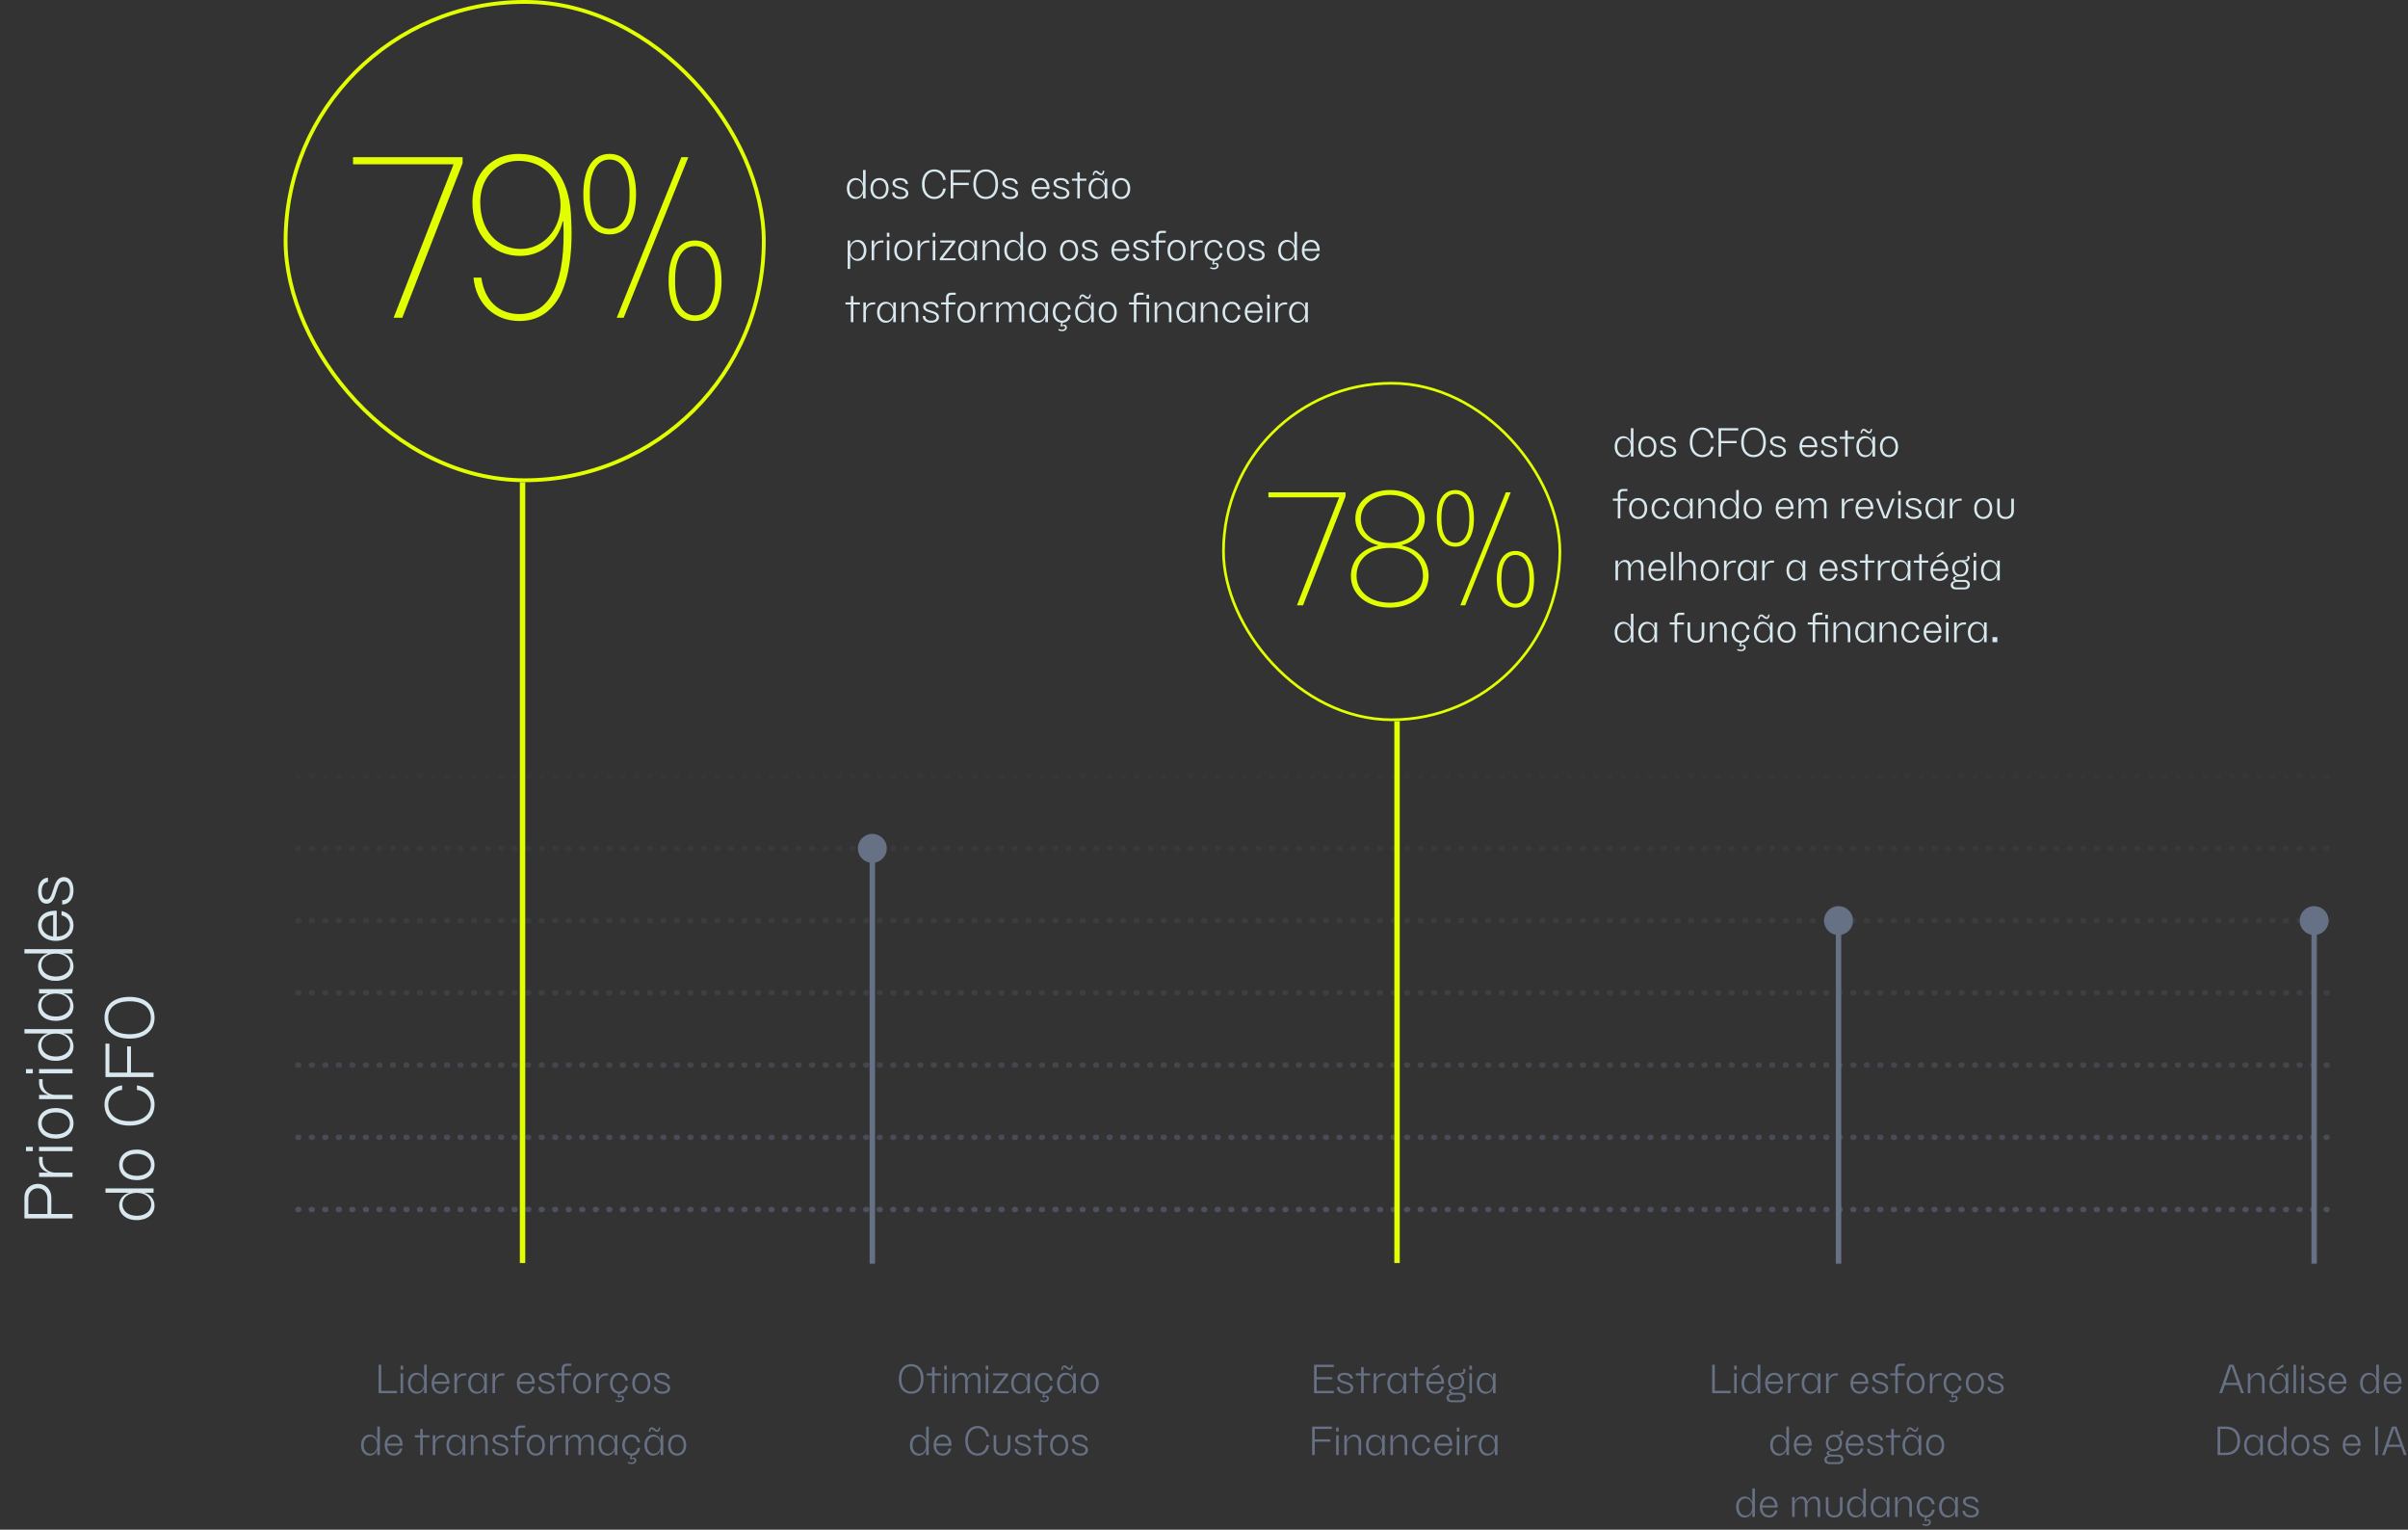 <svg xmlns="http://www.w3.org/2000/svg" width="1129" height="717" fill="none"><rect width="100%" height="100%" fill="#333333" stroke="none"/><path opacity=".5" d="M139.645 566.916H1096" stroke="#677185" stroke-width="2.539" stroke-linecap="round" stroke-dasharray="0.42 5.92"></path><path opacity=".4" d="M139.645 533.063H1096" stroke="#677185" stroke-width="2.539" stroke-linecap="round" stroke-dasharray="0.42 5.92"></path><path opacity=".3" d="M139.645 499.209H1096" stroke="#677185" stroke-width="2.539" stroke-linecap="round" stroke-dasharray="0.42 5.92"></path><path opacity=".2" d="M139.645 465.356H1096" stroke="#677185" stroke-width="2.539" stroke-linecap="round" stroke-dasharray="0.42 5.92"></path><path opacity=".15" d="M139.645 431.503H1096" stroke="#677185" stroke-width="2.539" stroke-linecap="round" stroke-dasharray="0.42 5.92"></path><path opacity=".1" d="M139.645 397.649H1096" stroke="#677185" stroke-width="2.539" stroke-linecap="round" stroke-dasharray="0.42 5.92"></path><path opacity=".05" d="M139.645 363.796H1096" stroke="#677185" stroke-width="2.539" stroke-linecap="round" stroke-dasharray="0.42 5.92"></path><path d="M409 404.42a6.77 6.77 0 100-13.542 6.77 6.77 0 000 13.542zm1.269 187.886V397.65h-2.539l.001 194.656h2.538zM862 438.273a6.77 6.77 0 100-13.542 6.77 6.77 0 000 13.542zm1.269 154.033V431.503h-2.538v160.803h2.538zM1085 438.273a6.77 6.77 0 006.77-6.77 6.77 6.77 0 10-13.54 0 6.77 6.77 0 006.77 6.77zm1.27 154.033V431.503h-2.54v160.803h2.54z" fill="#677185"></path><path d="M404.64 86.142V79.68h1.206V93h-1.206v-2.466h-.054c-.378 1.566-1.746 2.718-3.492 2.736-2.376.018-4.032-1.962-4.032-4.914-.018-2.934 1.62-4.896 4.086-4.896 1.674 0 3.042 1.17 3.438 2.682h.054zm-.036 2.448v-.486c-.072-2.196-1.332-3.726-3.15-3.726-1.854 0-3.096 1.494-3.186 3.708v.522c.054 2.178 1.35 3.744 3.186 3.744 1.8 0 3.096-1.62 3.15-3.762zm7.762 4.68c-2.556 0-4.23-1.962-4.23-4.914 0-2.988 1.638-4.896 4.23-4.896 2.574 0 4.23 1.926 4.23 4.896 0 3.006-1.692 4.914-4.23 4.914zm0-.99c1.746 0 2.97-1.476 3.042-3.672v-.504c-.09-2.232-1.278-3.654-3.042-3.654-1.782 0-2.952 1.422-3.042 3.654v.486c.054 2.196 1.296 3.69 3.042 3.69zm9.493-7.83c-1.332 0-2.196.45-2.196 1.314 0 .954 1.026 1.332 1.692 1.548l2.16.72c1.62.54 2.358 1.422 2.358 2.574 0 1.674-1.53 2.664-3.654 2.664-2.448 0-3.942-1.296-3.942-3.132h1.188c0 1.386.99 2.142 2.736 2.142 1.548 0 2.502-.594 2.502-1.638 0-1.134-1.098-1.548-1.818-1.782l-1.926-.63c-.72-.234-2.466-.81-2.466-2.43 0-1.422 1.35-2.34 3.438-2.34 2.25 0 3.69 1.08 3.78 2.736h-1.17c-.108-1.08-1.044-1.746-2.682-1.746zm10.431 1.89c0-4.23 2.196-6.93 5.868-6.93 2.754 0 4.896 1.998 5.256 4.878h-1.242c-.234-2.178-1.962-3.852-4.014-3.852-2.808 0-4.554 2.25-4.644 5.526v.756c.09 3.276 1.836 5.526 4.644 5.526 2.052 0 3.78-1.674 4.014-3.852h1.242c-.36 2.88-2.502 4.878-5.256 4.878-3.672 0-5.868-2.7-5.868-6.93zm22.691-6.66v1.08h-8.028v4.914h7.272v1.062h-7.272V93h-1.224V79.68h9.252zm7.187 13.59c-3.546 0-5.796-2.682-5.796-6.93 0-4.302 2.196-6.93 5.796-6.93 3.582 0 5.76 2.646 5.76 6.93 0 4.302-2.232 6.93-5.76 6.93zm0-1.026c2.736 0 4.446-2.124 4.536-5.508v-.81c-.126-3.456-1.764-5.49-4.536-5.49-2.772 0-4.446 2.034-4.572 5.49v.792c.09 3.384 1.818 5.526 4.572 5.526zm11.16-7.794c-1.332 0-2.196.45-2.196 1.314 0 .954 1.026 1.332 1.692 1.548l2.16.72c1.62.54 2.358 1.422 2.358 2.574 0 1.674-1.53 2.664-3.654 2.664-2.448 0-3.942-1.296-3.942-3.132h1.188c0 1.386.99 2.142 2.736 2.142 1.548 0 2.502-.594 2.502-1.638 0-1.134-1.098-1.548-1.818-1.782l-1.926-.63c-.72-.234-2.466-.81-2.466-2.43 0-1.422 1.35-2.34 3.438-2.34 2.25 0 3.69 1.08 3.78 2.736h-1.17c-.108-1.08-1.044-1.746-2.682-1.746zm18.729 3.708v.468h-7.164c0 2.16 1.35 3.654 3.114 3.654 1.404 0 2.502-.954 2.736-2.322h1.206c-.396 2.016-1.836 3.312-3.942 3.312-2.52 0-4.302-2.016-4.302-4.896 0-2.898 1.764-4.914 4.302-4.914 2.43 0 4.032 1.818 4.05 4.698zm-4.05-3.708c-1.62 0-2.898 1.296-3.096 3.186h5.94c-.216-1.908-1.206-3.186-2.844-3.186zm9.35 0c-1.332 0-2.196.45-2.196 1.314 0 .954 1.026 1.332 1.692 1.548l2.16.72c1.62.54 2.358 1.422 2.358 2.574 0 1.674-1.53 2.664-3.654 2.664-2.448 0-3.942-1.296-3.942-3.132h1.188c0 1.386.99 2.142 2.736 2.142 1.548 0 2.502-.594 2.502-1.638 0-1.134-1.098-1.548-1.818-1.782l-1.926-.63c-.72-.234-2.466-.81-2.466-2.43 0-1.422 1.35-2.34 3.438-2.34 2.25 0 3.69 1.08 3.78 2.736h-1.17c-.108-1.08-1.044-1.746-2.682-1.746zm8.936-.72h3.06v.99h-3.06V93h-1.188v-8.28h-2.52v-.99h2.52v-2.952h1.188v2.952zm7.48-2.88c-.45 0-.72.468-.72 1.26h-.666c0-1.296.54-2.088 1.494-2.088.594 0 .882.288 1.476.774.36.27.684.504.972.504.468 0 .72-.45.72-1.278h.666c0 1.314-.504 2.088-1.44 2.088-.594 0-.99-.306-1.368-.594-.594-.468-.792-.666-1.134-.666zm4.176 5.292V83.73h1.206V93h-1.206v-2.466h-.054a3.548 3.548 0 01-3.492 2.736c-2.376 0-4.032-1.962-4.032-4.914 0-2.934 1.62-4.896 4.086-4.896 1.674 0 3.042 1.17 3.438 2.682h.054zm-.036 2.448v-.486c-.072-2.196-1.332-3.726-3.15-3.726-1.854 0-3.096 1.494-3.186 3.708v.522c.054 2.178 1.35 3.744 3.186 3.744 1.8 0 3.096-1.62 3.15-3.762zm7.762 4.68c-2.556 0-4.23-1.962-4.23-4.914 0-2.988 1.638-4.896 4.23-4.896 2.574 0 4.23 1.926 4.23 4.896 0 3.006-1.692 4.914-4.23 4.914zm0-.99c1.746 0 2.97-1.476 3.042-3.672v-.504c-.09-2.232-1.278-3.654-3.042-3.654-1.782 0-2.952 1.422-3.042 3.654v.486c.054 2.196 1.296 3.69 3.042 3.69zm-123.501 20.18c2.358 0 4.032 1.962 4.032 4.914 0 2.862-1.602 4.896-4.032 4.896a3.551 3.551 0 01-3.492-2.718h-.072v6.498h-1.188v-13.32h1.188v2.466h.072a3.551 3.551 0 013.492-2.736zm-.378 8.892c1.854 0 3.114-1.494 3.204-3.708v-.522c-.072-2.178-1.368-3.744-3.204-3.744-1.8 0-3.096 1.62-3.15 3.762v.486c.09 2.196 1.35 3.726 3.15 3.726zm11.466-8.622h.954v.99h-.99c-2.142 0-3.366 1.674-3.366 3.492V122h-1.188v-9.27h1.188v2.466h.054c.486-1.53 1.602-2.466 3.348-2.466zm2.543-1.728v-1.89h1.188v1.89h-1.188zm0 10.998v-9.27h1.188V122h-1.188zm7.706.27c-2.556 0-4.23-1.962-4.23-4.914 0-2.988 1.638-4.896 4.23-4.896 2.574 0 4.23 1.926 4.23 4.896 0 3.006-1.692 4.914-4.23 4.914zm0-.99c1.746 0 2.97-1.476 3.042-3.672v-.504c-.09-2.232-1.278-3.654-3.042-3.654-1.782 0-2.952 1.422-3.042 3.654v.486c.054 2.196 1.296 3.69 3.042 3.69zm11.284-8.55h.954v.99h-.99c-2.142 0-3.366 1.674-3.366 3.492V122h-1.188v-9.27h1.188v2.466h.054c.486-1.53 1.602-2.466 3.348-2.466zm2.543-1.728v-1.89h1.188v1.89h-1.188zm0 10.998v-9.27h1.188V122h-1.188zm10.532-8.388l-5.76 7.434h5.958V122h-7.434v-.882l5.76-7.434h-5.58v-.954h7.056v.882zm8.977 1.53v-2.412h1.206V122h-1.206v-2.466h-.054a3.548 3.548 0 01-3.492 2.736c-2.376 0-4.032-1.962-4.032-4.914 0-2.934 1.62-4.896 4.086-4.896 1.674 0 3.042 1.17 3.438 2.682h.054zm-.036 2.448v-.486c-.072-2.196-1.332-3.726-3.15-3.726-1.854 0-3.096 1.494-3.186 3.708v.522c.054 2.178 1.35 3.744 3.186 3.744 1.8 0 3.096-1.62 3.15-3.762zm8.662-5.13c1.98 0 3.114 1.35 3.114 3.708V122h-1.188v-5.688c0-1.944-.846-2.898-2.34-2.898-1.332 0-2.52 1.08-3.168 2.682V122h-1.188v-9.27h1.188v2.376h.072c.612-1.62 1.962-2.646 3.51-2.646zm12.995 2.682v-6.462h1.206V122h-1.206v-2.466h-.054c-.378 1.566-1.746 2.718-3.492 2.736-2.376.018-4.032-1.962-4.032-4.914-.018-2.934 1.62-4.896 4.086-4.896 1.674 0 3.042 1.17 3.438 2.682h.054zm-.036 2.448v-.486c-.072-2.196-1.332-3.726-3.15-3.726-1.854 0-3.096 1.494-3.186 3.708v.522c.054 2.178 1.35 3.744 3.186 3.744 1.8 0 3.096-1.62 3.15-3.762zm7.762 4.68c-2.556 0-4.23-1.962-4.23-4.914 0-2.988 1.638-4.896 4.23-4.896 2.574 0 4.23 1.926 4.23 4.896 0 3.006-1.692 4.914-4.23 4.914zm0-.99c1.746 0 2.97-1.476 3.042-3.672v-.504c-.09-2.232-1.278-3.654-3.042-3.654-1.782 0-2.952 1.422-3.042 3.654v.486c.054 2.196 1.296 3.69 3.042 3.69zm15.047.99c-2.556 0-4.23-1.962-4.23-4.914 0-2.988 1.638-4.896 4.23-4.896 2.574 0 4.23 1.926 4.23 4.896 0 3.006-1.692 4.914-4.23 4.914zm0-.99c1.746 0 2.97-1.476 3.042-3.672v-.504c-.09-2.232-1.278-3.654-3.042-3.654-1.782 0-2.952 1.422-3.042 3.654v.486c.054 2.196 1.296 3.69 3.042 3.69zm9.493-7.83c-1.332 0-2.196.45-2.196 1.314 0 .954 1.026 1.332 1.692 1.548l2.16.72c1.62.54 2.358 1.422 2.358 2.574 0 1.674-1.53 2.664-3.654 2.664-2.448 0-3.942-1.296-3.942-3.132h1.188c0 1.386.99 2.142 2.736 2.142 1.548 0 2.502-.594 2.502-1.638 0-1.134-1.098-1.548-1.818-1.782l-1.926-.63c-.72-.234-2.466-.81-2.466-2.43 0-1.422 1.35-2.34 3.438-2.34 2.25 0 3.69 1.08 3.78 2.736h-1.17c-.108-1.08-1.044-1.746-2.682-1.746zm18.729 3.708v.468h-7.164c0 2.16 1.35 3.654 3.114 3.654 1.404 0 2.502-.954 2.736-2.322h1.206c-.396 2.016-1.836 3.312-3.942 3.312-2.52 0-4.302-2.016-4.302-4.896 0-2.898 1.764-4.914 4.302-4.914 2.43 0 4.032 1.818 4.05 4.698zm-4.05-3.708c-1.62 0-2.898 1.296-3.096 3.186h5.94c-.216-1.908-1.206-3.186-2.844-3.186zm9.35 0c-1.332 0-2.196.45-2.196 1.314 0 .954 1.026 1.332 1.692 1.548l2.16.72c1.62.54 2.358 1.422 2.358 2.574 0 1.674-1.53 2.664-3.654 2.664-2.448 0-3.942-1.296-3.942-3.132h1.188c0 1.386.99 2.142 2.736 2.142 1.548 0 2.502-.594 2.502-1.638 0-1.134-1.098-1.548-1.818-1.782l-1.926-.63c-.72-.234-2.466-.81-2.466-2.43 0-1.422 1.35-2.34 3.438-2.34 2.25 0 3.69 1.08 3.78 2.736h-1.17c-.108-1.08-1.044-1.746-2.682-1.746zm11.871-4.248h-1.89c-.936 0-1.458.522-1.458 1.458v2.07h3.204v.99h-3.204V122h-1.188v-8.28h-2.304v-.99h2.304v-2.106c0-1.566.846-2.43 2.43-2.43h2.106v1.008zm5.004 13.068c-2.556 0-4.23-1.962-4.23-4.914 0-2.988 1.638-4.896 4.23-4.896 2.574 0 4.23 1.926 4.23 4.896 0 3.006-1.692 4.914-4.23 4.914zm0-.99c1.746 0 2.97-1.476 3.042-3.672v-.504c-.09-2.232-1.278-3.654-3.042-3.654-1.782 0-2.952 1.422-3.042 3.654v.486c.054 2.196 1.296 3.69 3.042 3.69zm11.284-8.55h.954v.99h-.99c-2.142 0-3.366 1.674-3.366 3.492V122h-1.188v-9.27h1.188v2.466h.054c.486-1.53 1.602-2.466 3.348-2.466zm6.173 8.55c1.476 0 2.61-1.062 2.826-2.646h1.206c-.198 2.034-1.656 3.492-3.708 3.618l-.252 1.278.054.018c.27-.234.702-.378 1.062-.342.684.108 1.098.63 1.062 1.404-.054.954-.936 1.62-2.178 1.62-.594 0-1.26-.162-1.746-.378v-.702a4.565 4.565 0 001.746.378c.792 0 1.332-.378 1.368-.954.036-.414-.18-.702-.594-.774-.324-.054-.684.054-.954.27l-.63-.234.342-1.584c-2.358-.216-3.924-2.16-3.924-4.896 0-2.898 1.764-4.896 4.338-4.896 2.196 0 3.798 1.476 4.014 3.618h-1.206c-.216-1.566-1.35-2.628-2.826-2.628-1.782 0-3.042 1.566-3.114 3.672v.486c.072 2.106 1.332 3.672 3.114 3.672zm10.351.99c-2.556 0-4.23-1.962-4.23-4.914 0-2.988 1.638-4.896 4.23-4.896 2.574 0 4.23 1.926 4.23 4.896 0 3.006-1.692 4.914-4.23 4.914zm0-.99c1.746 0 2.97-1.476 3.042-3.672v-.504c-.09-2.232-1.278-3.654-3.042-3.654-1.782 0-2.952 1.422-3.042 3.654v.486c.054 2.196 1.296 3.69 3.042 3.69zm9.493-7.83c-1.332 0-2.196.45-2.196 1.314 0 .954 1.026 1.332 1.692 1.548l2.16.72c1.62.54 2.358 1.422 2.358 2.574 0 1.674-1.53 2.664-3.654 2.664-2.448 0-3.942-1.296-3.942-3.132h1.188c0 1.386.99 2.142 2.736 2.142 1.548 0 2.502-.594 2.502-1.638 0-1.134-1.098-1.548-1.818-1.782l-1.926-.63c-.72-.234-2.466-.81-2.466-2.43 0-1.422 1.35-2.34 3.438-2.34 2.25 0 3.69 1.08 3.78 2.736h-1.17c-.108-1.08-1.044-1.746-2.682-1.746zm17.955 1.692v-6.462h1.206V122h-1.206v-2.466h-.054c-.378 1.566-1.746 2.718-3.492 2.736-2.376.018-4.032-1.962-4.032-4.914-.018-2.934 1.62-4.896 4.086-4.896 1.674 0 3.042 1.17 3.438 2.682h.054zm-.036 2.448v-.486c-.072-2.196-1.332-3.726-3.15-3.726-1.854 0-3.096 1.494-3.186 3.708v.522c.054 2.178 1.35 3.744 3.186 3.744 1.8 0 3.096-1.62 3.15-3.762zm11.884-.432v.468h-7.164c0 2.16 1.35 3.654 3.114 3.654 1.404 0 2.502-.954 2.736-2.322h1.206c-.396 2.016-1.836 3.312-3.942 3.312-2.52 0-4.302-2.016-4.302-4.896 0-2.898 1.764-4.914 4.302-4.914 2.43 0 4.032 1.818 4.05 4.698zm-4.05-3.708c-1.62 0-2.898 1.296-3.096 3.186h5.94c-.216-1.908-1.206-3.186-2.844-3.186zm-214.588 28.28h3.06v.99h-3.06V151h-1.188v-8.28h-2.52v-.99h2.52v-2.952h1.188v2.952zm9.273 0h.954v.99h-.99c-2.142 0-3.366 1.674-3.366 3.492V151h-1.188v-9.27h1.188v2.466h.054c.486-1.53 1.602-2.466 3.348-2.466zm9.431 2.412v-2.412h1.206V151h-1.206v-2.466h-.054a3.548 3.548 0 01-3.492 2.736c-2.376 0-4.032-1.962-4.032-4.914 0-2.934 1.62-4.896 4.086-4.896 1.674 0 3.042 1.17 3.438 2.682h.054zm-.036 2.448v-.486c-.072-2.196-1.332-3.726-3.15-3.726-1.854 0-3.096 1.494-3.186 3.708v.522c.054 2.178 1.35 3.744 3.186 3.744 1.8 0 3.096-1.62 3.15-3.762zm8.662-5.13c1.98 0 3.114 1.35 3.114 3.708V151h-1.188v-5.688c0-1.944-.846-2.898-2.34-2.898-1.332 0-2.52 1.08-3.168 2.682V151h-1.188v-9.27h1.188v2.376h.072c.612-1.62 1.962-2.646 3.51-2.646zm8.786.99c-1.332 0-2.196.45-2.196 1.314 0 .954 1.026 1.332 1.692 1.548l2.16.72c1.62.54 2.358 1.422 2.358 2.574 0 1.674-1.53 2.664-3.654 2.664-2.448 0-3.942-1.296-3.942-3.132h1.188c0 1.386.99 2.142 2.736 2.142 1.548 0 2.502-.594 2.502-1.638 0-1.134-1.098-1.548-1.818-1.782l-1.926-.63c-.72-.234-2.466-.81-2.466-2.43 0-1.422 1.35-2.34 3.438-2.34 2.25 0 3.69 1.08 3.78 2.736h-1.17c-.108-1.08-1.044-1.746-2.682-1.746zm11.871-4.248h-1.89c-.936 0-1.458.522-1.458 1.458v2.07h3.204v.99h-3.204V151h-1.188v-8.28h-2.304v-.99h2.304v-2.106c0-1.566.846-2.43 2.43-2.43h2.106v1.008zm5.004 13.068c-2.556 0-4.23-1.962-4.23-4.914 0-2.988 1.638-4.896 4.23-4.896 2.574 0 4.23 1.926 4.23 4.896 0 3.006-1.692 4.914-4.23 4.914zm0-.99c1.746 0 2.97-1.476 3.042-3.672v-.504c-.09-2.232-1.278-3.654-3.042-3.654-1.782 0-2.952 1.422-3.042 3.654v.486c.054 2.196 1.296 3.69 3.042 3.69zm11.284-8.55h.954v.99h-.99c-2.142 0-3.366 1.674-3.366 3.492V151h-1.188v-9.27h1.188v2.466h.054c.486-1.53 1.602-2.466 3.348-2.466zm13.199-.27c1.692 0 2.664 1.116 2.664 3.168V151h-1.188v-6.3c0-1.458-.72-2.286-1.908-2.286-1.224 0-2.196.9-2.88 2.538V151h-1.188v-6.3c0-1.458-.72-2.286-1.872-2.286-1.242 0-2.25.936-2.916 2.538V151h-1.188v-9.27h1.188v2.232h.072c.594-1.566 1.764-2.502 3.258-2.502 1.476 0 2.412.882 2.61 2.502h.072c.63-1.656 1.836-2.502 3.276-2.502zm12.544 2.682v-2.412h1.206V151h-1.206v-2.466h-.054a3.548 3.548 0 01-3.492 2.736c-2.376 0-4.032-1.962-4.032-4.914 0-2.934 1.62-4.896 4.086-4.896 1.674 0 3.042 1.17 3.438 2.682h.054zm-.036 2.448v-.486c-.072-2.196-1.332-3.726-3.15-3.726-1.854 0-3.096 1.494-3.186 3.708v.522c.054 2.178 1.35 3.744 3.186 3.744 1.8 0 3.096-1.62 3.15-3.762zm7.853 3.69c1.476 0 2.61-1.062 2.826-2.646h1.206c-.198 2.034-1.656 3.492-3.708 3.618l-.252 1.278.054.018c.27-.234.702-.378 1.062-.342.684.108 1.098.63 1.062 1.404-.054.954-.936 1.62-2.178 1.62-.594 0-1.26-.162-1.746-.378v-.702a4.565 4.565 0 001.746.378c.792 0 1.332-.378 1.368-.954.036-.414-.18-.702-.594-.774-.324-.054-.684.054-.954.27l-.63-.234.342-1.584c-2.358-.216-3.924-2.16-3.924-4.896 0-2.898 1.764-4.896 4.338-4.896 2.196 0 3.798 1.476 4.014 3.618h-1.206c-.216-1.566-1.35-2.628-2.826-2.628-1.782 0-3.042 1.566-3.114 3.672v.486c.072 2.106 1.332 3.672 3.114 3.672zm9.523-11.43c-.45 0-.72.468-.72 1.26h-.666c0-1.296.54-2.088 1.494-2.088.594 0 .882.288 1.476.774.36.27.684.504.972.504.468 0 .72-.45.72-1.278h.666c0 1.314-.504 2.088-1.44 2.088-.594 0-.99-.306-1.368-.594-.594-.468-.792-.666-1.134-.666zm4.176 5.292v-2.412h1.206V151h-1.206v-2.466h-.054a3.548 3.548 0 01-3.492 2.736c-2.376 0-4.032-1.962-4.032-4.914 0-2.934 1.62-4.896 4.086-4.896 1.674 0 3.042 1.17 3.438 2.682h.054zm-.036 2.448v-.486c-.072-2.196-1.332-3.726-3.15-3.726-1.854 0-3.096 1.494-3.186 3.708v.522c.054 2.178 1.35 3.744 3.186 3.744 1.8 0 3.096-1.62 3.15-3.762zm7.762 4.68c-2.556 0-4.23-1.962-4.23-4.914 0-2.988 1.638-4.896 4.23-4.896 2.574 0 4.23 1.926 4.23 4.896 0 3.006-1.692 4.914-4.23 4.914zm0-.99c1.746 0 2.97-1.476 3.042-3.672v-.504c-.09-2.232-1.278-3.654-3.042-3.654-1.782 0-2.952 1.422-3.042 3.654v.486c.054 2.196 1.296 3.69 3.042 3.69zm13.445-8.55h5.922V151h-1.188v-8.28h-4.734V151h-1.188v-8.28h-2.304v-.99h2.304v-2.106c0-1.566.846-2.43 2.43-2.43h2.106v1.008h-1.89c-.936 0-1.458.522-1.458 1.458v2.07zm4.734-1.728v-1.89h1.188v1.89h-1.188zm8.596 1.458c1.98 0 3.114 1.35 3.114 3.708V151h-1.188v-5.688c0-1.944-.846-2.898-2.34-2.898-1.332 0-2.52 1.08-3.168 2.682V151h-1.188v-9.27h1.188v2.376h.072c.612-1.62 1.962-2.646 3.51-2.646zm12.995 2.682v-2.412h1.206V151h-1.206v-2.466h-.054a3.548 3.548 0 01-3.492 2.736c-2.376 0-4.032-1.962-4.032-4.914 0-2.934 1.62-4.896 4.086-4.896 1.674 0 3.042 1.17 3.438 2.682h.054zm-.036 2.448v-.486c-.072-2.196-1.332-3.726-3.15-3.726-1.854 0-3.096 1.494-3.186 3.708v.522c.054 2.178 1.35 3.744 3.186 3.744 1.8 0 3.096-1.62 3.15-3.762zm8.662-5.13c1.98 0 3.114 1.35 3.114 3.708V151h-1.188v-5.688c0-1.944-.846-2.898-2.34-2.898-1.332 0-2.52 1.08-3.168 2.682V151h-1.188v-9.27h1.188v2.376h.072c.612-1.62 1.962-2.646 3.51-2.646zm5.417 4.896c0-2.898 1.764-4.896 4.338-4.896 2.196 0 3.798 1.476 4.014 3.618h-1.206c-.216-1.566-1.35-2.628-2.826-2.628-1.782 0-3.042 1.566-3.114 3.672v.486c.072 2.106 1.332 3.672 3.114 3.672 1.476 0 2.61-1.062 2.826-2.646h1.206c-.216 2.142-1.8 3.636-4.014 3.636-2.574 0-4.338-2.016-4.338-4.914zm18.794-.198v.468h-7.164c0 2.16 1.35 3.654 3.114 3.654 1.404 0 2.502-.954 2.736-2.322h1.206c-.396 2.016-1.836 3.312-3.942 3.312-2.52 0-4.302-2.016-4.302-4.896 0-2.898 1.764-4.914 4.302-4.914 2.43 0 4.032 1.818 4.05 4.698zm-4.05-3.708c-1.62 0-2.898 1.296-3.096 3.186h5.94c-.216-1.908-1.206-3.186-2.844-3.186zm6.196-2.448v-1.89h1.188v1.89h-1.188zm0 10.998v-9.27h1.188V151h-1.188zm8.426-9.27h.954v.99h-.99c-2.142 0-3.366 1.674-3.366 3.492V151h-1.188v-9.27h1.188v2.466h.054c.486-1.53 1.602-2.466 3.348-2.466zm9.431 2.412v-2.412h1.206V151h-1.206v-2.466h-.054a3.548 3.548 0 01-3.492 2.736c-2.376 0-4.032-1.962-4.032-4.914 0-2.934 1.62-4.896 4.086-4.896 1.674 0 3.042 1.17 3.438 2.682h.054zm-.036 2.448v-.486c-.072-2.196-1.332-3.726-3.15-3.726-1.854 0-3.096 1.494-3.186 3.708v.522c.054 2.178 1.35 3.744 3.186 3.744 1.8 0 3.096-1.62 3.15-3.762z" fill="#D8E8EE"></path><rect x="133.898" y=".898" width="224.205" height="224.205" rx="112.102" stroke="#E1FF00" stroke-width="1.795"></rect><path d="M165.526 77.016v-3.357h51.373v2.848l-28.281 72.43h-4.069l28.077-71.921h-47.1zm102.154 23.193c1.119 17.091-.813 30.213-5.289 38.758-4.273 7.528-10.478 11.496-18.922 11.496-11.698 0-20.345-8.139-21.464-20.346h3.662c1.526 10.682 8.036 17.09 17.904 17.09 7.528 0 13.123-4.069 16.582-11.902 3.153-7.222 4.577-17.802 3.967-31.535h-.305c-2.34 9.766-10.173 16.174-19.939 16.174-13.428 0-22.482-10.274-22.38-25.33.102-13.122 9.054-22.481 21.566-22.481 15.666 0 23.499 11.291 24.618 28.076zm-23.499 16.48c10.58 0 18.82-9.257 18.616-20.854-.203-12.207-8.138-20.447-19.735-20.447-10.376 0-17.904 8.138-17.904 19.328 0 13.021 7.732 21.973 19.023 21.973zm29.315-25.635c0-12.004 4.476-18.921 12.309-18.921 7.833 0 12.411 6.917 12.411 18.92 0 12.005-4.476 18.82-12.411 18.82-7.934 0-12.309-6.815-12.309-18.82zm15.666 57.883l30.315-75.278h3.255l-30.314 75.278h-3.256zm-12.614-58.799v1.73c0 9.766 3.459 15.361 9.257 15.361 5.799 0 9.359-5.595 9.359-15.361v-1.73c0-9.765-3.56-15.36-9.359-15.36-5.798 0-9.257 5.595-9.257 15.36zm36.927 41.505c0-12.004 4.578-18.921 12.411-18.921 7.731 0 12.411 6.917 12.411 18.921s-4.578 18.82-12.411 18.82c-7.935 0-12.411-6.816-12.411-18.82zm3.052-.915v1.729c0 9.766 3.56 15.361 9.359 15.361 5.697 0 9.359-5.595 9.359-15.361v-1.729c0-9.766-3.662-15.361-9.359-15.361-5.799 0-9.359 5.595-9.359 15.361z" fill="#E1FF00"></path><path d="M245 592V226" stroke="#E1FF00" stroke-width="2.539"></path><path d="M764.64 207.142v-6.462h1.206V214h-1.206v-2.466h-.054c-.378 1.566-1.746 2.718-3.492 2.736-2.376.018-4.032-1.962-4.032-4.914-.018-2.934 1.62-4.896 4.086-4.896 1.674 0 3.042 1.17 3.438 2.682h.054zm-.036 2.448v-.486c-.072-2.196-1.332-3.726-3.15-3.726-1.854 0-3.096 1.494-3.186 3.708v.522c.054 2.178 1.35 3.744 3.186 3.744 1.8 0 3.096-1.62 3.15-3.762zm7.762 4.68c-2.556 0-4.23-1.962-4.23-4.914 0-2.988 1.638-4.896 4.23-4.896 2.574 0 4.23 1.926 4.23 4.896 0 3.006-1.692 4.914-4.23 4.914zm0-.99c1.746 0 2.97-1.476 3.042-3.672v-.504c-.09-2.232-1.278-3.654-3.042-3.654-1.782 0-2.952 1.422-3.042 3.654v.486c.054 2.196 1.296 3.69 3.042 3.69zm9.493-7.83c-1.332 0-2.196.45-2.196 1.314 0 .954 1.026 1.332 1.692 1.548l2.16.72c1.62.54 2.358 1.422 2.358 2.574 0 1.674-1.53 2.664-3.654 2.664-2.448 0-3.942-1.296-3.942-3.132h1.188c0 1.386.99 2.142 2.736 2.142 1.548 0 2.502-.594 2.502-1.638 0-1.134-1.098-1.548-1.818-1.782l-1.926-.63c-.72-.234-2.466-.81-2.466-2.43 0-1.422 1.35-2.34 3.438-2.34 2.25 0 3.69 1.08 3.78 2.736h-1.17c-.108-1.08-1.044-1.746-2.682-1.746zm10.431 1.89c0-4.23 2.196-6.93 5.868-6.93 2.754 0 4.896 1.998 5.256 4.878h-1.242c-.234-2.178-1.962-3.852-4.014-3.852-2.808 0-4.554 2.25-4.644 5.526v.756c.09 3.276 1.836 5.526 4.644 5.526 2.052 0 3.78-1.674 4.014-3.852h1.242c-.36 2.88-2.502 4.878-5.256 4.878-3.672 0-5.868-2.7-5.868-6.93zm22.691-6.66v1.08h-8.028v4.914h7.272v1.062h-7.272V214h-1.224v-13.32h9.252zm7.187 13.59c-3.546 0-5.796-2.682-5.796-6.93 0-4.302 2.196-6.93 5.796-6.93 3.582 0 5.76 2.646 5.76 6.93 0 4.302-2.232 6.93-5.76 6.93zm0-1.026c2.736 0 4.446-2.124 4.536-5.508v-.81c-.126-3.456-1.764-5.49-4.536-5.49-2.772 0-4.446 2.034-4.572 5.49v.792c.09 3.384 1.818 5.526 4.572 5.526zm11.16-7.794c-1.332 0-2.196.45-2.196 1.314 0 .954 1.026 1.332 1.692 1.548l2.16.72c1.62.54 2.358 1.422 2.358 2.574 0 1.674-1.53 2.664-3.654 2.664-2.448 0-3.942-1.296-3.942-3.132h1.188c0 1.386.99 2.142 2.736 2.142 1.548 0 2.502-.594 2.502-1.638 0-1.134-1.098-1.548-1.818-1.782l-1.926-.63c-.72-.234-2.466-.81-2.466-2.43 0-1.422 1.35-2.34 3.438-2.34 2.25 0 3.69 1.08 3.78 2.736h-1.17c-.108-1.08-1.044-1.746-2.682-1.746zm18.729 3.708v.468h-7.164c0 2.16 1.35 3.654 3.114 3.654 1.404 0 2.502-.954 2.736-2.322h1.206c-.396 2.016-1.836 3.312-3.942 3.312-2.52 0-4.302-2.016-4.302-4.896 0-2.898 1.764-4.914 4.302-4.914 2.43 0 4.032 1.818 4.05 4.698zm-4.05-3.708c-1.62 0-2.898 1.296-3.096 3.186h5.94c-.216-1.908-1.206-3.186-2.844-3.186zm9.35 0c-1.332 0-2.196.45-2.196 1.314 0 .954 1.026 1.332 1.692 1.548l2.16.72c1.62.54 2.358 1.422 2.358 2.574 0 1.674-1.53 2.664-3.654 2.664-2.448 0-3.942-1.296-3.942-3.132h1.188c0 1.386.99 2.142 2.736 2.142 1.548 0 2.502-.594 2.502-1.638 0-1.134-1.098-1.548-1.818-1.782l-1.926-.63c-.72-.234-2.466-.81-2.466-2.43 0-1.422 1.35-2.34 3.438-2.34 2.25 0 3.69 1.08 3.78 2.736h-1.17c-.108-1.08-1.044-1.746-2.682-1.746zm8.936-.72h3.06v.99h-3.06V214h-1.188v-8.28h-2.52v-.99h2.52v-2.952h1.188v2.952zm7.48-2.88c-.45 0-.72.468-.72 1.26h-.666c0-1.296.54-2.088 1.494-2.088.594 0 .882.288 1.476.774.36.27.684.504.972.504.468 0 .72-.45.72-1.278h.666c0 1.314-.504 2.088-1.44 2.088-.594 0-.99-.306-1.368-.594-.594-.468-.792-.666-1.134-.666zm4.176 5.292v-2.412h1.206V214h-1.206v-2.466h-.054a3.548 3.548 0 01-3.492 2.736c-2.376 0-4.032-1.962-4.032-4.914 0-2.934 1.62-4.896 4.086-4.896 1.674 0 3.042 1.17 3.438 2.682h.054zm-.036 2.448v-.486c-.072-2.196-1.332-3.726-3.15-3.726-1.854 0-3.096 1.494-3.186 3.708v.522c.054 2.178 1.35 3.744 3.186 3.744 1.8 0 3.096-1.62 3.15-3.762zm7.762 4.68c-2.556 0-4.23-1.962-4.23-4.914 0-2.988 1.638-4.896 4.23-4.896 2.574 0 4.23 1.926 4.23 4.896 0 3.006-1.692 4.914-4.23 4.914zm0-.99c1.746 0 2.97-1.476 3.042-3.672v-.504c-.09-2.232-1.278-3.654-3.042-3.654-1.782 0-2.952 1.422-3.042 3.654v.486c.054 2.196 1.296 3.69 3.042 3.69zm-122.637 16.922h-1.89c-.936 0-1.458.522-1.458 1.458v2.07h3.204v.99h-3.204V243h-1.188v-8.28h-2.304v-.99h2.304v-2.106c0-1.566.846-2.43 2.43-2.43h2.106v1.008zm5.004 13.068c-2.556 0-4.23-1.962-4.23-4.914 0-2.988 1.638-4.896 4.23-4.896 2.574 0 4.23 1.926 4.23 4.896 0 3.006-1.692 4.914-4.23 4.914zm0-.99c1.746 0 2.97-1.476 3.042-3.672v-.504c-.09-2.232-1.278-3.654-3.042-3.654-1.782 0-2.952 1.422-3.042 3.654v.486c.054 2.196 1.296 3.69 3.042 3.69zm6.334-3.924c0-2.898 1.764-4.896 4.338-4.896 2.196 0 3.798 1.476 4.014 3.618h-1.206c-.216-1.566-1.35-2.628-2.826-2.628-1.782 0-3.042 1.566-3.114 3.672v.486c.072 2.106 1.332 3.672 3.114 3.672 1.476 0 2.61-1.062 2.826-2.646h1.206c-.216 2.142-1.8 3.636-4.014 3.636-2.574 0-4.338-2.016-4.338-4.914zm18.02-2.214v-2.412h1.206V243h-1.206v-2.466h-.054a3.548 3.548 0 01-3.492 2.736c-2.376 0-4.032-1.962-4.032-4.914 0-2.934 1.62-4.896 4.086-4.896 1.674 0 3.042 1.17 3.438 2.682h.054zm-.036 2.448v-.486c-.072-2.196-1.332-3.726-3.15-3.726-1.854 0-3.096 1.494-3.186 3.708v.522c.054 2.178 1.35 3.744 3.186 3.744 1.8 0 3.096-1.62 3.15-3.762zm8.662-5.13c1.98 0 3.114 1.35 3.114 3.708V243h-1.188v-5.688c0-1.944-.846-2.898-2.34-2.898-1.332 0-2.52 1.08-3.168 2.682V243h-1.188v-9.27h1.188v2.376h.072c.612-1.62 1.962-2.646 3.51-2.646zm12.995 2.682v-6.462h1.206V243h-1.206v-2.466h-.054c-.378 1.566-1.746 2.718-3.492 2.736-2.376.018-4.032-1.962-4.032-4.914-.018-2.934 1.62-4.896 4.086-4.896 1.674 0 3.042 1.17 3.438 2.682h.054zm-.036 2.448v-.486c-.072-2.196-1.332-3.726-3.15-3.726-1.854 0-3.096 1.494-3.186 3.708v.522c.054 2.178 1.35 3.744 3.186 3.744 1.8 0 3.096-1.62 3.15-3.762zm7.762 4.68c-2.556 0-4.23-1.962-4.23-4.914 0-2.988 1.638-4.896 4.23-4.896 2.574 0 4.23 1.926 4.23 4.896 0 3.006-1.692 4.914-4.23 4.914zm0-.99c1.746 0 2.97-1.476 3.042-3.672v-.504c-.09-2.232-1.278-3.654-3.042-3.654-1.782 0-2.952 1.422-3.042 3.654v.486c.054 2.196 1.296 3.69 3.042 3.69zm19.169-4.122v.468h-7.164c0 2.16 1.35 3.654 3.114 3.654 1.404 0 2.502-.954 2.736-2.322h1.206c-.396 2.016-1.836 3.312-3.942 3.312-2.52 0-4.302-2.016-4.302-4.896 0-2.898 1.764-4.914 4.302-4.914 2.43 0 4.032 1.818 4.05 4.698zm-4.05-3.708c-1.62 0-2.898 1.296-3.096 3.186h5.94c-.216-1.908-1.206-3.186-2.844-3.186zm16.852-.99c1.692 0 2.664 1.116 2.664 3.168V243h-1.188v-6.3c0-1.458-.72-2.286-1.908-2.286-1.224 0-2.196.9-2.88 2.538V243h-1.188v-6.3c0-1.458-.72-2.286-1.872-2.286-1.242 0-2.25.936-2.916 2.538V243h-1.188v-9.27h1.188v2.232h.072c.594-1.566 1.764-2.502 3.258-2.502 1.476 0 2.412.882 2.61 2.502h.072c.63-1.656 1.836-2.502 3.276-2.502zm14.4.27h.954v.99h-.99c-2.142 0-3.366 1.674-3.366 3.492V243h-1.188v-9.27h1.188v2.466h.054c.486-1.53 1.602-2.466 3.348-2.466zm10.204 4.428v.468h-7.164c0 2.16 1.35 3.654 3.114 3.654 1.404 0 2.502-.954 2.736-2.322h1.206c-.396 2.016-1.836 3.312-3.942 3.312-2.52 0-4.302-2.016-4.302-4.896 0-2.898 1.764-4.914 4.302-4.914 2.43 0 4.032 1.818 4.05 4.698zm-4.05-3.708c-1.62 0-2.898 1.296-3.096 3.186h5.94c-.216-1.908-1.206-3.186-2.844-3.186zm9.69 7.794l3.168-8.514h1.26l-3.582 9.27h-1.692l-3.582-9.27h1.26l3.168 8.514zm6.016-10.242v-1.89h1.188v1.89h-1.188zm0 10.998v-9.27h1.188V243h-1.188zm6.987-8.55c-1.332 0-2.196.45-2.196 1.314 0 .954 1.026 1.332 1.692 1.548l2.16.72c1.62.54 2.358 1.422 2.358 2.574 0 1.674-1.53 2.664-3.654 2.664-2.448 0-3.942-1.296-3.942-3.132h1.188c0 1.386.99 2.142 2.736 2.142 1.548 0 2.502-.594 2.502-1.638 0-1.134-1.098-1.548-1.818-1.782l-1.926-.63c-.72-.234-2.466-.81-2.466-2.43 0-1.422 1.35-2.34 3.438-2.34 2.25 0 3.69 1.08 3.78 2.736h-1.17c-.108-1.08-1.044-1.746-2.682-1.746zm13.367 1.692v-2.412h1.206V243h-1.206v-2.466h-.054a3.548 3.548 0 01-3.492 2.736c-2.376 0-4.032-1.962-4.032-4.914 0-2.934 1.62-4.896 4.086-4.896 1.674 0 3.042 1.17 3.438 2.682h.054zm-.036 2.448v-.486c-.072-2.196-1.332-3.726-3.15-3.726-1.854 0-3.096 1.494-3.186 3.708v.522c.054 2.178 1.35 3.744 3.186 3.744 1.8 0 3.096-1.62 3.15-3.762zm8.482-4.86h.954v.99h-.99c-2.142 0-3.366 1.674-3.366 3.492V243h-1.188v-9.27h1.188v2.466h.054c.486-1.53 1.602-2.466 3.348-2.466zm11.075 9.54c-2.556 0-4.23-1.962-4.23-4.914 0-2.988 1.638-4.896 4.23-4.896 2.574 0 4.23 1.926 4.23 4.896 0 3.006-1.692 4.914-4.23 4.914zm0-.99c1.746 0 2.97-1.476 3.042-3.672v-.504c-.09-2.232-1.278-3.654-3.042-3.654-1.782 0-2.952 1.422-3.042 3.654v.486c.054 2.196 1.296 3.69 3.042 3.69zm6.553-2.898v-5.652h1.188v5.688c0 1.746 1.026 2.862 2.718 2.862 1.674 0 2.7-1.116 2.7-2.862v-5.688h1.206v5.652c0 2.43-1.494 3.888-3.906 3.888-2.43 0-3.906-1.458-3.906-3.888zM767.898 262.46c1.692 0 2.664 1.116 2.664 3.168V272h-1.188v-6.3c0-1.458-.72-2.286-1.908-2.286-1.224 0-2.196.9-2.88 2.538V272h-1.188v-6.3c0-1.458-.72-2.286-1.872-2.286-1.242 0-2.25.936-2.916 2.538V272h-1.188v-9.27h1.188v2.232h.072c.594-1.566 1.764-2.502 3.258-2.502 1.476 0 2.412.882 2.61 2.502h.072c.63-1.656 1.836-2.502 3.276-2.502zm13.319 4.698v.468h-7.164c0 2.16 1.35 3.654 3.114 3.654 1.404 0 2.502-.954 2.736-2.322h1.206c-.396 2.016-1.836 3.312-3.942 3.312-2.52 0-4.302-2.016-4.302-4.896 0-2.898 1.764-4.914 4.302-4.914 2.43 0 4.032 1.818 4.05 4.698zm-4.05-3.708c-1.62 0-2.898 1.296-3.096 3.186h5.94c-.216-1.908-1.206-3.186-2.844-3.186zm6.196 8.55v-13.32h1.188V272h-1.188zm8.606-9.54c1.98 0 3.114 1.35 3.114 3.708V272h-1.188v-5.688c0-1.944-.846-2.898-2.34-2.898-1.332 0-2.52 1.08-3.168 2.682V272h-1.188v-13.32h1.188v6.426h.072c.612-1.62 1.962-2.646 3.51-2.646zm9.647 9.81c-2.556 0-4.23-1.962-4.23-4.914 0-2.988 1.638-4.896 4.23-4.896 2.574 0 4.23 1.926 4.23 4.896 0 3.006-1.692 4.914-4.23 4.914zm0-.99c1.746 0 2.97-1.476 3.042-3.672v-.504c-.09-2.232-1.278-3.654-3.042-3.654-1.782 0-2.952 1.422-3.042 3.654v.486c.054 2.196 1.296 3.69 3.042 3.69zm11.285-8.55h.954v.99h-.99c-2.142 0-3.366 1.674-3.366 3.492V272h-1.188v-9.27h1.188v2.466h.054c.486-1.53 1.602-2.466 3.348-2.466zm9.43 2.412v-2.412h1.206V272h-1.206v-2.466h-.054a3.548 3.548 0 01-3.492 2.736c-2.376 0-4.032-1.962-4.032-4.914 0-2.934 1.62-4.896 4.086-4.896 1.674 0 3.042 1.17 3.438 2.682h.054zm-.036 2.448v-.486c-.072-2.196-1.332-3.726-3.15-3.726-1.854 0-3.096 1.494-3.186 3.708v.522c.054 2.178 1.35 3.744 3.186 3.744 1.8 0 3.096-1.62 3.15-3.762zm8.483-4.86h.954v.99h-.99c-2.142 0-3.366 1.674-3.366 3.492V272h-1.188v-9.27h1.188v2.466h.054c.486-1.53 1.602-2.466 3.348-2.466zm14.423 2.412v-2.412h1.206V272h-1.206v-2.466h-.054a3.548 3.548 0 01-3.492 2.736c-2.376 0-4.032-1.962-4.032-4.914 0-2.934 1.62-4.896 4.086-4.896 1.674 0 3.042 1.17 3.438 2.682h.054zm-.036 2.448v-.486c-.072-2.196-1.332-3.726-3.15-3.726-1.854 0-3.096 1.494-3.186 3.708v.522c.054 2.178 1.35 3.744 3.186 3.744 1.8 0 3.096-1.62 3.15-3.762zm16.366-.432v.468h-7.164c0 2.16 1.35 3.654 3.114 3.654 1.404 0 2.502-.954 2.736-2.322h1.206c-.396 2.016-1.836 3.312-3.942 3.312-2.52 0-4.302-2.016-4.302-4.896 0-2.898 1.764-4.914 4.302-4.914 2.43 0 4.032 1.818 4.05 4.698zm-4.05-3.708c-1.62 0-2.898 1.296-3.096 3.186h5.94c-.216-1.908-1.206-3.186-2.844-3.186zm9.351 0c-1.332 0-2.196.45-2.196 1.314 0 .954 1.026 1.332 1.692 1.548l2.16.72c1.62.54 2.358 1.422 2.358 2.574 0 1.674-1.53 2.664-3.654 2.664-2.448 0-3.942-1.296-3.942-3.132h1.188c0 1.386.99 2.142 2.736 2.142 1.548 0 2.502-.594 2.502-1.638 0-1.134-1.098-1.548-1.818-1.782l-1.926-.63c-.72-.234-2.466-.81-2.466-2.43 0-1.422 1.35-2.34 3.438-2.34 2.25 0 3.69 1.08 3.78 2.736h-1.17c-.108-1.08-1.044-1.746-2.682-1.746zm8.936-.72h3.06v.99h-3.06V272h-1.188v-8.28h-2.52v-.99h2.52v-2.952h1.188v2.952zm9.273 0h.954v.99h-.99c-2.142 0-3.366 1.674-3.366 3.492V272h-1.188v-9.27h1.188v2.466h.054c.486-1.53 1.602-2.466 3.348-2.466zm9.431 2.412v-2.412h1.206V272h-1.206v-2.466h-.054a3.548 3.548 0 01-3.492 2.736c-2.376 0-4.032-1.962-4.032-4.914 0-2.934 1.62-4.896 4.086-4.896 1.674 0 3.042 1.17 3.438 2.682h.054zm-.036 2.448v-.486c-.072-2.196-1.332-3.726-3.15-3.726-1.854 0-3.096 1.494-3.186 3.708v.522c.054 2.178 1.35 3.744 3.186 3.744 1.8 0 3.096-1.62 3.15-3.762zm6.574-4.86h3.06v.99h-3.06V272h-1.188v-8.28h-2.52v-.99h2.52v-2.952h1.188v2.952zm9.837-4.158l.576.9-3.096 1.818-.36-.558 2.88-2.16zm2.592 8.586v.468h-7.164c0 2.16 1.35 3.654 3.114 3.654 1.404 0 2.502-.954 2.736-2.322h1.206c-.396 2.016-1.836 3.312-3.942 3.312-2.52 0-4.302-2.016-4.302-4.896 0-2.898 1.764-4.914 4.302-4.914 2.43 0 4.032 1.818 4.05 4.698zm-4.05-3.708c-1.62 0-2.898 1.296-3.096 3.186h5.94c-.216-1.908-1.206-3.186-2.844-3.186zm8.67 8.37h2.952c1.566 0 2.555.756 2.555 2.232 0 1.386-.935 2.196-2.537 2.196h-4.014c-1.53 0-2.412-.81-2.412-2.034 0-1.026.756-1.854 1.962-1.854v-.108c-.54-.18-.882-.54-.882-1.044 0-.72.684-1.188 1.746-1.188h.198v-.054c-1.422-.522-2.304-1.836-2.304-3.582 0-2.286 1.494-3.816 3.762-3.816h1.89c.882 0 1.512-.414 1.512-1.08 0-.342-.09-.63-.27-.864h1.026c.216.378.252.756.198 1.116-.127.846-.828 1.566-2.538 1.314l-.036.09c1.242.486 1.998 1.548 1.998 3.24 0 2.304-1.512 3.816-3.762 3.816-1.62 0-2.395.18-2.395.828 0 .558.523.792 1.351.792zm-1.638-5.436c0 1.746 1.08 2.934 2.664 2.934 1.602 0 2.664-1.188 2.664-2.934 0-1.764-1.062-2.934-2.664-2.934-1.584 0-2.664 1.17-2.664 2.934zm.828 8.982h3.6c1.044 0 1.62-.468 1.62-1.314 0-.846-.594-1.314-1.62-1.314h-3.384c-1.027 0-1.746.54-1.746 1.332 0 .774.558 1.296 1.53 1.296zm8.093-14.364v-1.89h1.188v1.89h-1.188zm0 10.998v-9.27h1.188V272h-1.188zm11.054-6.858v-2.412h1.206V272h-1.206v-2.466h-.054a3.548 3.548 0 01-3.492 2.736c-2.376 0-4.032-1.962-4.032-4.914 0-2.934 1.62-4.896 4.086-4.896 1.674 0 3.042 1.17 3.438 2.682h.054zm-.036 2.448v-.486c-.072-2.196-1.332-3.726-3.15-3.726-1.854 0-3.096 1.494-3.186 3.708v.522c.054 2.178 1.35 3.744 3.186 3.744 1.8 0 3.096-1.62 3.15-3.762zm-171.72 26.552v-6.462h1.206V301h-1.206v-2.466h-.054c-.378 1.566-1.746 2.718-3.492 2.736-2.376.018-4.032-1.962-4.032-4.914-.018-2.934 1.62-4.896 4.086-4.896 1.674 0 3.042 1.17 3.438 2.682h.054zm-.036 2.448v-.486c-.072-2.196-1.332-3.726-3.15-3.726-1.854 0-3.096 1.494-3.186 3.708v.522c.054 2.178 1.35 3.744 3.186 3.744 1.8 0 3.096-1.62 3.15-3.762zm11.11-2.448v-2.412h1.206V301h-1.206v-2.466h-.054a3.548 3.548 0 01-3.492 2.736c-2.376 0-4.032-1.962-4.032-4.914 0-2.934 1.62-4.896 4.086-4.896 1.674 0 3.042 1.17 3.438 2.682h.054zm-.036 2.448v-.486c-.072-2.196-1.332-3.726-3.15-3.726-1.854 0-3.096 1.494-3.186 3.708v.522c.054 2.178 1.35 3.744 3.186 3.744 1.8 0 3.096-1.62 3.15-3.762zm13.991-8.388h-1.89c-.936 0-1.458.522-1.458 1.458v2.07h3.204v.99h-3.204V301h-1.188v-8.28h-2.304v-.99h2.304v-2.106c0-1.566.846-2.43 2.43-2.43h2.106v1.008zm1.573 9.18v-5.652h1.188v5.688c0 1.746 1.026 2.862 2.718 2.862 1.674 0 2.7-1.116 2.7-2.862v-5.688h1.206v5.652c0 2.43-1.494 3.888-3.906 3.888-2.43 0-3.906-1.458-3.906-3.888zm15.229-5.922c1.98 0 3.114 1.35 3.114 3.708V301h-1.188v-5.688c0-1.944-.846-2.898-2.34-2.898-1.332 0-2.52 1.08-3.168 2.682V301h-1.188v-9.27h1.188v2.376h.072c.612-1.62 1.962-2.646 3.51-2.646zm9.737 8.82c1.476 0 2.61-1.062 2.826-2.646h1.206c-.198 2.034-1.656 3.492-3.708 3.618l-.252 1.278.054.018c.27-.234.702-.378 1.062-.342.684.108 1.098.63 1.062 1.404-.054.954-.936 1.62-2.178 1.62-.594 0-1.26-.162-1.746-.378v-.702a4.565 4.565 0 001.746.378c.792 0 1.332-.378 1.368-.954.036-.414-.18-.702-.594-.774-.324-.054-.684.054-.954.27l-.63-.234.342-1.584c-2.358-.216-3.924-2.16-3.924-4.896 0-2.898 1.764-4.896 4.338-4.896 2.196 0 3.798 1.476 4.014 3.618h-1.206c-.216-1.566-1.35-2.628-2.826-2.628-1.782 0-3.042 1.566-3.114 3.672v.486c.072 2.106 1.332 3.672 3.114 3.672zm9.524-11.43c-.45 0-.72.468-.72 1.26h-.666c0-1.296.54-2.088 1.494-2.088.594 0 .882.288 1.476.774.36.27.684.504.972.504.468 0 .72-.45.72-1.278h.666c0 1.314-.504 2.088-1.44 2.088-.594 0-.99-.306-1.368-.594-.594-.468-.792-.666-1.134-.666zm4.176 5.292v-2.412h1.206V301h-1.206v-2.466h-.054a3.548 3.548 0 01-3.492 2.736c-2.376 0-4.032-1.962-4.032-4.914 0-2.934 1.62-4.896 4.086-4.896 1.674 0 3.042 1.17 3.438 2.682h.054zm-.036 2.448v-.486c-.072-2.196-1.332-3.726-3.15-3.726-1.854 0-3.096 1.494-3.186 3.708v.522c.054 2.178 1.35 3.744 3.186 3.744 1.8 0 3.096-1.62 3.15-3.762zm7.762 4.68c-2.556 0-4.23-1.962-4.23-4.914 0-2.988 1.638-4.896 4.23-4.896 2.574 0 4.23 1.926 4.23 4.896 0 3.006-1.692 4.914-4.23 4.914zm0-.99c1.746 0 2.97-1.476 3.042-3.672v-.504c-.09-2.232-1.278-3.654-3.042-3.654-1.782 0-2.952 1.422-3.042 3.654v.486c.054 2.196 1.296 3.69 3.042 3.69zm13.445-8.55h5.922V301h-1.188v-8.28h-4.734V301h-1.188v-8.28h-2.304v-.99h2.304v-2.106c0-1.566.846-2.43 2.43-2.43h2.106v1.008h-1.89c-.936 0-1.458.522-1.458 1.458v2.07zm4.734-1.728v-1.89h1.188v1.89h-1.188zm8.596 1.458c1.98 0 3.114 1.35 3.114 3.708V301h-1.188v-5.688c0-1.944-.846-2.898-2.34-2.898-1.332 0-2.52 1.08-3.168 2.682V301h-1.188v-9.27h1.188v2.376h.072c.612-1.62 1.962-2.646 3.51-2.646zm12.995 2.682v-2.412h1.206V301h-1.206v-2.466h-.054a3.548 3.548 0 01-3.492 2.736c-2.376 0-4.032-1.962-4.032-4.914 0-2.934 1.62-4.896 4.086-4.896 1.674 0 3.042 1.17 3.438 2.682h.054zm-.036 2.448v-.486c-.072-2.196-1.332-3.726-3.15-3.726-1.854 0-3.096 1.494-3.186 3.708v.522c.054 2.178 1.35 3.744 3.186 3.744 1.8 0 3.096-1.62 3.15-3.762zm8.662-5.13c1.98 0 3.114 1.35 3.114 3.708V301h-1.188v-5.688c0-1.944-.846-2.898-2.34-2.898-1.332 0-2.52 1.08-3.168 2.682V301h-1.188v-9.27h1.188v2.376h.072c.612-1.62 1.962-2.646 3.51-2.646zm5.417 4.896c0-2.898 1.764-4.896 4.338-4.896 2.196 0 3.798 1.476 4.014 3.618h-1.206c-.216-1.566-1.35-2.628-2.826-2.628-1.782 0-3.042 1.566-3.114 3.672v.486c.072 2.106 1.332 3.672 3.114 3.672 1.476 0 2.61-1.062 2.826-2.646h1.206c-.216 2.142-1.8 3.636-4.014 3.636-2.574 0-4.338-2.016-4.338-4.914zm18.793-.198v.468h-7.164c0 2.16 1.35 3.654 3.114 3.654 1.404 0 2.502-.954 2.736-2.322h1.206c-.396 2.016-1.836 3.312-3.942 3.312-2.52 0-4.302-2.016-4.302-4.896 0-2.898 1.764-4.914 4.302-4.914 2.43 0 4.032 1.818 4.05 4.698zm-4.05-3.708c-1.62 0-2.898 1.296-3.096 3.186h5.94c-.216-1.908-1.206-3.186-2.844-3.186zm6.197-2.448v-1.89h1.188v1.89h-1.188zm0 10.998v-9.27h1.188V301h-1.188zm8.426-9.27h.954v.99h-.99c-2.142 0-3.366 1.674-3.366 3.492V301h-1.188v-9.27h1.188v2.466h.054c.486-1.53 1.602-2.466 3.348-2.466zm9.431 2.412v-2.412h1.206V301h-1.206v-2.466h-.054a3.548 3.548 0 01-3.492 2.736c-2.376 0-4.032-1.962-4.032-4.914 0-2.934 1.62-4.896 4.086-4.896 1.674 0 3.042 1.17 3.438 2.682h.054zm-.036 2.448v-.486c-.072-2.196-1.332-3.726-3.15-3.726-1.854 0-3.096 1.494-3.186 3.708v.522c.054 2.178 1.35 3.744 3.186 3.744 1.8 0 3.096-1.62 3.15-3.762zm3.964 4.41v-2.358h2.268V301h-2.268z" fill="#D8E8EE"></path><rect x="573.631" y="179.631" width="157.737" height="157.737" rx="78.868" stroke="#E1FF00" stroke-width="1.263"></rect><path d="M594.696 233.122v-2.362h36.143v2.004l-19.896 50.957h-2.863l19.753-50.599h-33.137zm38.678 36.858c0-7.086 5.01-12.811 12.597-14.242v-.287c-6.298-1.503-10.521-6.441-10.521-12.381 0-7.801 6.799-13.384 16.246-13.384 9.519 0 16.318 5.654 16.318 13.384 0 5.868-4.366 10.878-10.664 12.381v.287c7.515 1.431 12.453 7.085 12.453 14.242 0 8.588-7.658 14.815-18.178 14.815-10.593 0-18.251-6.084-18.251-14.815zm4.652-26.767c0 6.656 5.511 11.308 13.67 11.308 8.016 0 13.598-4.652 13.598-11.308 0-6.584-5.582-11.236-13.598-11.236-7.944 0-13.67 4.723-13.67 11.236zm-2.003 26.695c0 7.372 6.512 12.596 15.602 12.596 8.946 0 15.53-5.296 15.53-12.596 0-8.016-6.083-13.097-15.53-13.097-9.376 0-15.602 5.225-15.602 13.097zm37.64-26.91c0-8.445 3.149-13.312 8.66-13.312s8.731 4.867 8.731 13.312-3.149 13.24-8.731 13.24c-5.583 0-8.66-4.795-8.66-13.24zm11.022 40.723l21.327-52.961h2.29l-21.327 52.961h-2.29zm-8.875-41.367v1.217c0 6.87 2.433 10.807 6.513 10.807 4.079 0 6.584-3.937 6.584-10.807v-1.217c0-6.871-2.505-10.807-6.584-10.807-4.08 0-6.513 3.936-6.513 10.807zm25.98 29.2c0-8.445 3.22-13.312 8.731-13.312 5.439 0 8.731 4.867 8.731 13.312s-3.22 13.241-8.731 13.241c-5.582 0-8.731-4.796-8.731-13.241zm2.147-.644v1.217c0 6.871 2.505 10.807 6.584 10.807 4.008 0 6.584-3.936 6.584-10.807v-1.217c0-6.87-2.576-10.807-6.584-10.807-4.079 0-6.584 3.937-6.584 10.807z" fill="#E1FF00"></path><path d="M655 592V338" stroke="#E1FF00" stroke-width="2.539"></path><path d="M34 569.025v2.072H11.454v-9.933c0-3.595 2.65-6.276 6.307-6.276 3.564 0 6.306 2.65 6.306 6.276v7.861H34zm-20.718 0h8.957v-7.404c0-2.651-1.95-4.662-4.478-4.662-2.56 0-4.48 2.042-4.48 4.662v7.404zm5.027-25.152v-1.615h1.676v1.675c0 3.626 2.833 5.698 5.91 5.698H34v2.011H18.309v-2.011h4.174v-.091c-2.59-.823-4.174-2.712-4.174-5.667zm-2.925-4.304h-3.2v-2.011h3.2v2.011zm18.616 0H18.309v-2.011H34v2.011zm.457-13.044c0 4.326-3.321 7.16-8.318 7.16-5.057 0-8.287-2.773-8.287-7.16 0-4.357 3.26-7.16 8.287-7.16 5.088 0 8.318 2.864 8.318 7.16zm-1.676 0c0-2.956-2.498-5.027-6.215-5.149h-.853c-3.778.152-6.185 2.163-6.185 5.149 0 3.016 2.407 4.997 6.185 5.149h.822c3.717-.091 6.246-2.194 6.246-5.149zM18.31 507.424v-1.615h1.676v1.676c0 3.626 2.833 5.698 5.91 5.698H34v2.01H18.309v-2.01h4.174v-.092c-2.59-.823-4.174-2.712-4.174-5.667zm-2.925-4.304h-3.2v-2.01h3.2v2.01zm18.616 0H18.309v-2.01H34v2.01zm-11.608-18.711H11.454v-2.041H34v2.041h-4.174v.092c2.65.64 4.6 2.955 4.631 5.911.03 4.021-3.321 6.824-8.318 6.824-4.966.031-8.287-2.742-8.287-6.916 0-2.833 1.98-5.149 4.54-5.819v-.092zm4.143.061h-.822c-3.717.122-6.307 2.255-6.307 5.332 0 3.138 2.529 5.241 6.276 5.393h.884c3.686-.091 6.337-2.285 6.337-5.393 0-3.047-2.742-5.24-6.368-5.332zm-4.143-18.806H18.31v-2.041H34v2.041h-4.174v.092c2.65.64 4.631 2.955 4.631 5.911 0 4.021-3.321 6.824-8.318 6.824-4.966 0-8.287-2.742-8.287-6.916 0-2.833 1.98-5.149 4.54-5.819v-.092zm4.143.061h-.822c-3.717.122-6.307 2.255-6.307 5.332 0 3.138 2.529 5.241 6.276 5.393h.884c3.686-.091 6.337-2.285 6.337-5.393 0-3.047-2.742-5.24-6.368-5.332zm-4.143-18.806H11.454v-2.041H34v2.041h-4.174v.092c2.65.64 4.6 2.955 4.631 5.911.03 4.021-3.321 6.824-8.318 6.824-4.966.031-8.287-2.742-8.287-6.916 0-2.833 1.98-5.149 4.54-5.819v-.092zm4.143.061h-.822c-3.717.122-6.307 2.255-6.307 5.332 0 3.139 2.529 5.241 6.276 5.393h.884c3.686-.091 6.337-2.285 6.337-5.393 0-3.046-2.742-5.24-6.368-5.332zm-.73-20.116h.791v12.127c3.656 0 6.185-2.285 6.185-5.271 0-2.377-1.614-4.235-3.93-4.631v-2.042c3.412.671 5.606 3.108 5.606 6.673 0 4.265-3.412 7.282-8.287 7.282-4.906 0-8.318-2.986-8.318-7.282 0-4.113 3.077-6.825 7.952-6.856zm-6.277 6.856c0 2.742 2.193 4.905 5.393 5.24v-10.054c-3.23.365-5.393 2.041-5.393 4.814zm0-15.828c0 2.255.761 3.717 2.224 3.717 1.615 0 2.255-1.736 2.62-2.864l1.219-3.656c.914-2.742 2.407-3.991 4.357-3.991 2.833 0 4.509 2.59 4.509 6.185 0 4.144-2.194 6.672-5.301 6.672v-2.01c2.346 0 3.625-1.676 3.625-4.632 0-2.62-1.005-4.235-2.772-4.235-1.92 0-2.62 1.859-3.017 3.078l-1.066 3.26c-.396 1.218-1.371 4.174-4.113 4.174-2.407 0-3.961-2.285-3.961-5.82 0-3.808 1.828-6.245 4.631-6.398v1.981c-1.828.182-2.955 1.767-2.955 4.539zm40.864 141.17H49.454v-2.042H72v2.042h-4.174v.091c2.65.64 4.6 2.956 4.631 5.911.03 4.022-3.321 6.825-8.318 6.825-4.966.03-8.287-2.742-8.287-6.916 0-2.834 1.98-5.15 4.54-5.82v-.091zm4.143.061h-.822c-3.717.122-6.307 2.254-6.307 5.332 0 3.138 2.529 5.24 6.276 5.392h.884c3.686-.091 6.337-2.285 6.337-5.392 0-3.047-2.742-5.241-6.368-5.332zm7.922-13.139c0 4.326-3.321 7.16-8.318 7.16-5.057 0-8.287-2.773-8.287-7.16 0-4.357 3.26-7.16 8.287-7.16 5.088 0 8.318 2.864 8.318 7.16zm-1.676 0c0-2.956-2.498-5.027-6.215-5.149h-.853c-3.778.152-6.185 2.163-6.185 5.149 0 3.016 2.407 4.997 6.185 5.149h.822c3.717-.091 6.246-2.194 6.246-5.149zm-10.054-18.401c-7.16 0-11.73-3.717-11.73-9.932 0-4.662 3.382-8.288 8.257-8.897v2.102c-3.687.396-6.52 3.321-6.52 6.795 0 4.753 3.808 7.708 9.353 7.86h1.28c5.545-.152 9.353-3.107 9.353-7.86 0-3.474-2.833-6.399-6.52-6.795v-2.102c4.875.609 8.257 4.235 8.257 8.897 0 6.215-4.57 9.932-11.73 9.932zm-11.273-38.409h1.828v13.589H59.6v-12.309h1.797v12.309H72v2.072H49.454v-15.661zm23.003-12.164c0 6.002-4.54 9.81-11.73 9.81-7.282 0-11.73-3.717-11.73-9.81 0-6.063 4.478-9.75 11.73-9.75 7.282 0 11.73 3.778 11.73 9.75zm-1.737 0c0-4.631-3.595-7.526-9.323-7.678h-1.37c-5.85.213-9.294 2.986-9.294 7.678s3.443 7.525 9.293 7.739h1.34c5.729-.153 9.354-3.078 9.354-7.739z" fill="#D8E8EE"></path><path d="M178.741 639.68v12.24h7.398V653h-8.622v-13.32h1.224zm9.07 2.322v-1.89h1.188v1.89h-1.188zm0 10.998v-9.27h1.188V653h-1.188zm11.055-6.858v-6.462h1.206V653h-1.206v-2.466h-.054c-.378 1.566-1.746 2.718-3.492 2.736-2.376.018-4.032-1.962-4.032-4.914-.018-2.934 1.62-4.896 4.086-4.896 1.674 0 3.042 1.17 3.438 2.682h.054zm-.036 2.448v-.486c-.072-2.196-1.332-3.726-3.15-3.726-1.854 0-3.096 1.494-3.186 3.708v.522c.054 2.178 1.35 3.744 3.186 3.744 1.8 0 3.096-1.62 3.15-3.762zm11.884-.432v.468h-7.164c0 2.16 1.35 3.654 3.114 3.654 1.404 0 2.502-.954 2.736-2.322h1.206c-.396 2.016-1.836 3.312-3.942 3.312-2.52 0-4.302-2.016-4.302-4.896 0-2.898 1.764-4.914 4.302-4.914 2.43 0 4.032 1.818 4.05 4.698zm-4.05-3.708c-1.62 0-2.898 1.296-3.096 3.186h5.94c-.216-1.908-1.206-3.186-2.844-3.186zm10.966-.72h.954v.99h-.99c-2.142 0-3.366 1.674-3.366 3.492V653h-1.188v-9.27h1.188v2.466h.054c.486-1.53 1.602-2.466 3.348-2.466zm9.431 2.412v-2.412h1.206V653h-1.206v-2.466h-.054a3.548 3.548 0 01-3.492 2.736c-2.376 0-4.032-1.962-4.032-4.914 0-2.934 1.62-4.896 4.086-4.896 1.674 0 3.042 1.17 3.438 2.682h.054zm-.036 2.448v-.486c-.072-2.196-1.332-3.726-3.15-3.726-1.854 0-3.096 1.494-3.186 3.708v.522c.054 2.178 1.35 3.744 3.186 3.744 1.8 0 3.096-1.62 3.15-3.762zm8.482-4.86h.954v.99h-.99c-2.142 0-3.366 1.674-3.366 3.492V653h-1.188v-9.27h1.188v2.466h.054c.486-1.53 1.602-2.466 3.348-2.466zm15.197 4.428v.468h-7.164c0 2.16 1.35 3.654 3.114 3.654 1.404 0 2.502-.954 2.736-2.322h1.206c-.396 2.016-1.836 3.312-3.942 3.312-2.52 0-4.302-2.016-4.302-4.896 0-2.898 1.764-4.914 4.302-4.914 2.43 0 4.032 1.818 4.05 4.698zm-4.05-3.708c-1.62 0-2.898 1.296-3.096 3.186h5.94c-.216-1.908-1.206-3.186-2.844-3.186zm9.351 0c-1.332 0-2.196.45-2.196 1.314 0 .954 1.026 1.332 1.692 1.548l2.16.72c1.62.54 2.358 1.422 2.358 2.574 0 1.674-1.53 2.664-3.654 2.664-2.448 0-3.942-1.296-3.942-3.132h1.188c0 1.386.99 2.142 2.736 2.142 1.548 0 2.502-.594 2.502-1.638 0-1.134-1.098-1.548-1.818-1.782l-1.926-.63c-.72-.234-2.466-.81-2.466-2.43 0-1.422 1.35-2.34 3.438-2.34 2.25 0 3.69 1.08 3.78 2.736h-1.17c-.108-1.08-1.044-1.746-2.682-1.746zm11.87-4.248h-1.89c-.936 0-1.458.522-1.458 1.458v2.07h3.204v.99h-3.204V653h-1.188v-8.28h-2.304v-.99h2.304v-2.106c0-1.566.846-2.43 2.43-2.43h2.106v1.008zm5.004 13.068c-2.556 0-4.23-1.962-4.23-4.914 0-2.988 1.638-4.896 4.23-4.896 2.574 0 4.23 1.926 4.23 4.896 0 3.006-1.692 4.914-4.23 4.914zm0-.99c1.746 0 2.97-1.476 3.042-3.672v-.504c-.09-2.232-1.278-3.654-3.042-3.654-1.782 0-2.952 1.422-3.042 3.654v.486c.054 2.196 1.296 3.69 3.042 3.69zm11.284-8.55h.954v.99h-.99c-2.142 0-3.366 1.674-3.366 3.492V653h-1.188v-9.27h1.188v2.466h.054c.486-1.53 1.602-2.466 3.348-2.466zm6.173 8.55c1.476 0 2.61-1.062 2.826-2.646h1.206c-.198 2.034-1.656 3.492-3.708 3.618l-.252 1.278.054.018c.27-.234.702-.378 1.062-.342.684.108 1.098.63 1.062 1.404-.054.954-.936 1.62-2.178 1.62-.594 0-1.26-.162-1.746-.378v-.702a4.565 4.565 0 001.746.378c.792 0 1.332-.378 1.368-.954.036-.414-.18-.702-.594-.774-.324-.054-.684.054-.954.27l-.63-.234.342-1.584c-2.358-.216-3.924-2.16-3.924-4.896 0-2.898 1.764-4.896 4.338-4.896 2.196 0 3.798 1.476 4.014 3.618h-1.206c-.216-1.566-1.35-2.628-2.826-2.628-1.782 0-3.042 1.566-3.114 3.672v.486c.072 2.106 1.332 3.672 3.114 3.672zm10.352.99c-2.556 0-4.23-1.962-4.23-4.914 0-2.988 1.638-4.896 4.23-4.896 2.574 0 4.23 1.926 4.23 4.896 0 3.006-1.692 4.914-4.23 4.914zm0-.99c1.746 0 2.97-1.476 3.042-3.672v-.504c-.09-2.232-1.278-3.654-3.042-3.654-1.782 0-2.952 1.422-3.042 3.654v.486c.054 2.196 1.296 3.69 3.042 3.69zm9.492-7.83c-1.332 0-2.196.45-2.196 1.314 0 .954 1.026 1.332 1.692 1.548l2.16.72c1.62.54 2.358 1.422 2.358 2.574 0 1.674-1.53 2.664-3.654 2.664-2.448 0-3.942-1.296-3.942-3.132h1.188c0 1.386.99 2.142 2.736 2.142 1.548 0 2.502-.594 2.502-1.638 0-1.134-1.098-1.548-1.818-1.782l-1.926-.63c-.72-.234-2.466-.81-2.466-2.43 0-1.422 1.35-2.34 3.438-2.34 2.25 0 3.69 1.08 3.78 2.736h-1.17c-.108-1.08-1.044-1.746-2.682-1.746zm-133.296 30.692v-6.462h1.206V682h-1.206v-2.466h-.054c-.378 1.566-1.746 2.718-3.492 2.736-2.376.018-4.032-1.962-4.032-4.914-.018-2.934 1.62-4.896 4.086-4.896 1.674 0 3.042 1.17 3.438 2.682h.054zm-.036 2.448v-.486c-.072-2.196-1.332-3.726-3.15-3.726-1.854 0-3.096 1.494-3.186 3.708v.522c.054 2.178 1.35 3.744 3.186 3.744 1.8 0 3.096-1.62 3.15-3.762zm11.884-.432v.468h-7.164c0 2.16 1.35 3.654 3.114 3.654 1.404 0 2.502-.954 2.736-2.322h1.206c-.396 2.016-1.836 3.312-3.942 3.312-2.52 0-4.302-2.016-4.302-4.896 0-2.898 1.764-4.914 4.302-4.914 2.43 0 4.032 1.818 4.05 4.698zm-4.05-3.708c-1.62 0-2.898 1.296-3.096 3.186h5.94c-.216-1.908-1.206-3.186-2.844-3.186zm13.541-.72h3.06v.99h-3.06V682h-1.188v-8.28h-2.52v-.99h2.52v-2.952h1.188v2.952zm9.273 0h.954v.99h-.99c-2.142 0-3.366 1.674-3.366 3.492V682h-1.188v-9.27h1.188v2.466h.054c.486-1.53 1.602-2.466 3.348-2.466zm9.431 2.412v-2.412h1.206V682h-1.206v-2.466h-.054a3.548 3.548 0 01-3.492 2.736c-2.376 0-4.032-1.962-4.032-4.914 0-2.934 1.62-4.896 4.086-4.896 1.674 0 3.042 1.17 3.438 2.682h.054zm-.036 2.448v-.486c-.072-2.196-1.332-3.726-3.15-3.726-1.854 0-3.096 1.494-3.186 3.708v.522c.054 2.178 1.35 3.744 3.186 3.744 1.8 0 3.096-1.62 3.15-3.762zm8.662-5.13c1.98 0 3.114 1.35 3.114 3.708V682h-1.188v-5.688c0-1.944-.846-2.898-2.34-2.898-1.332 0-2.52 1.08-3.168 2.682V682h-1.188v-9.27h1.188v2.376h.072c.612-1.62 1.962-2.646 3.51-2.646zm8.787.99c-1.332 0-2.196.45-2.196 1.314 0 .954 1.026 1.332 1.692 1.548l2.16.72c1.62.54 2.358 1.422 2.358 2.574 0 1.674-1.53 2.664-3.654 2.664-2.448 0-3.942-1.296-3.942-3.132h1.188c0 1.386.99 2.142 2.736 2.142 1.548 0 2.502-.594 2.502-1.638 0-1.134-1.098-1.548-1.818-1.782l-1.926-.63c-.72-.234-2.466-.81-2.466-2.43 0-1.422 1.35-2.34 3.438-2.34 2.25 0 3.69 1.08 3.78 2.736h-1.17c-.108-1.08-1.044-1.746-2.682-1.746zm11.87-4.248h-1.89c-.936 0-1.458.522-1.458 1.458v2.07h3.204v.99h-3.204V682h-1.188v-8.28h-2.304v-.99h2.304v-2.106c0-1.566.846-2.43 2.43-2.43h2.106v1.008zm5.004 13.068c-2.556 0-4.23-1.962-4.23-4.914 0-2.988 1.638-4.896 4.23-4.896 2.574 0 4.23 1.926 4.23 4.896 0 3.006-1.692 4.914-4.23 4.914zm0-.99c1.746 0 2.97-1.476 3.042-3.672v-.504c-.09-2.232-1.278-3.654-3.042-3.654-1.782 0-2.952 1.422-3.042 3.654v.486c.054 2.196 1.296 3.69 3.042 3.69zm11.284-8.55h.954v.99h-.99c-2.142 0-3.366 1.674-3.366 3.492V682h-1.188v-9.27h1.188v2.466h.054c.486-1.53 1.602-2.466 3.348-2.466zm13.199-.27c1.692 0 2.664 1.116 2.664 3.168V682h-1.188v-6.3c0-1.458-.72-2.286-1.908-2.286-1.224 0-2.196.9-2.88 2.538V682h-1.188v-6.3c0-1.458-.72-2.286-1.872-2.286-1.242 0-2.25.936-2.916 2.538V682h-1.188v-9.27h1.188v2.232h.072c.594-1.566 1.764-2.502 3.258-2.502 1.476 0 2.412.882 2.61 2.502h.072c.63-1.656 1.836-2.502 3.276-2.502zm12.545 2.682v-2.412h1.206V682h-1.206v-2.466h-.054a3.548 3.548 0 01-3.492 2.736c-2.376 0-4.032-1.962-4.032-4.914 0-2.934 1.62-4.896 4.086-4.896 1.674 0 3.042 1.17 3.438 2.682h.054zm-.036 2.448v-.486c-.072-2.196-1.332-3.726-3.15-3.726-1.854 0-3.096 1.494-3.186 3.708v.522c.054 2.178 1.35 3.744 3.186 3.744 1.8 0 3.096-1.62 3.15-3.762zm7.852 3.69c1.476 0 2.61-1.062 2.826-2.646h1.206c-.198 2.034-1.656 3.492-3.708 3.618l-.252 1.278.054.018c.27-.234.702-.378 1.062-.342.684.108 1.098.63 1.062 1.404-.054.954-.936 1.62-2.178 1.62-.594 0-1.26-.162-1.746-.378v-.702a4.565 4.565 0 001.746.378c.792 0 1.332-.378 1.368-.954.036-.414-.18-.702-.594-.774-.324-.054-.684.054-.954.27l-.63-.234.342-1.584c-2.358-.216-3.924-2.16-3.924-4.896 0-2.898 1.764-4.896 4.338-4.896 2.196 0 3.798 1.476 4.014 3.618h-1.206c-.216-1.566-1.35-2.628-2.826-2.628-1.782 0-3.042 1.566-3.114 3.672v.486c.072 2.106 1.332 3.672 3.114 3.672zm9.523-11.43c-.45 0-.72.468-.72 1.26h-.666c0-1.296.54-2.088 1.494-2.088.594 0 .882.288 1.476.774.36.27.684.504.972.504.468 0 .72-.45.72-1.278h.666c0 1.314-.504 2.088-1.44 2.088-.594 0-.99-.306-1.368-.594-.594-.468-.792-.666-1.134-.666zm4.176 5.292v-2.412h1.206V682h-1.206v-2.466h-.054a3.548 3.548 0 01-3.492 2.736c-2.376 0-4.032-1.962-4.032-4.914 0-2.934 1.62-4.896 4.086-4.896 1.674 0 3.042 1.17 3.438 2.682h.054zm-.036 2.448v-.486c-.072-2.196-1.332-3.726-3.15-3.726-1.854 0-3.096 1.494-3.186 3.708v.522c.054 2.178 1.35 3.744 3.186 3.744 1.8 0 3.096-1.62 3.15-3.762zm7.762 4.68c-2.556 0-4.23-1.962-4.23-4.914 0-2.988 1.638-4.896 4.23-4.896 2.574 0 4.23 1.926 4.23 4.896 0 3.006-1.692 4.914-4.23 4.914zm0-.99c1.746 0 2.97-1.476 3.042-3.672v-.504c-.09-2.232-1.278-3.654-3.042-3.654-1.782 0-2.952 1.422-3.042 3.654v.486c.054 2.196 1.296 3.69 3.042 3.69zm109.743-28.01c-3.546 0-5.796-2.682-5.796-6.93 0-4.302 2.196-6.93 5.796-6.93 3.582 0 5.76 2.646 5.76 6.93 0 4.302-2.232 6.93-5.76 6.93zm0-1.026c2.736 0 4.446-2.124 4.536-5.508v-.81c-.126-3.456-1.764-5.49-4.536-5.49-2.772 0-4.446 2.034-4.572 5.49v.792c.09 3.384 1.818 5.526 4.572 5.526zm10.974-8.514h3.06v.99h-3.06V653h-1.188v-8.28h-2.52v-.99h2.52v-2.952h1.188v2.952zm4.503-1.728v-1.89h1.188v1.89h-1.188zm0 10.998v-9.27h1.188V653h-1.188zm14.312-9.54c1.692 0 2.664 1.116 2.664 3.168V653h-1.188v-6.3c0-1.458-.72-2.286-1.908-2.286-1.224 0-2.196.9-2.88 2.538V653h-1.188v-6.3c0-1.458-.72-2.286-1.872-2.286-1.242 0-2.25.936-2.916 2.538V653h-1.188v-9.27h1.188v2.232h.072c.594-1.566 1.764-2.502 3.258-2.502 1.476 0 2.412.882 2.61 2.502h.072c.63-1.656 1.836-2.502 3.276-2.502zm5.147-1.458v-1.89h1.188v1.89h-1.188zm0 10.998v-9.27h1.188V653h-1.188zm10.532-8.388l-5.76 7.434h5.958V653h-7.434v-.882l5.76-7.434h-5.58v-.954h7.056v.882zm8.977 1.53v-2.412h1.206V653h-1.206v-2.466h-.054a3.548 3.548 0 01-3.492 2.736c-2.376 0-4.032-1.962-4.032-4.914 0-2.934 1.62-4.896 4.086-4.896 1.674 0 3.042 1.17 3.438 2.682h.054zm-.036 2.448v-.486c-.072-2.196-1.332-3.726-3.15-3.726-1.854 0-3.096 1.494-3.186 3.708v.522c.054 2.178 1.35 3.744 3.186 3.744 1.8 0 3.096-1.62 3.15-3.762zm7.852 3.69c1.476 0 2.61-1.062 2.826-2.646h1.206c-.198 2.034-1.656 3.492-3.708 3.618l-.252 1.278.054.018c.27-.234.702-.378 1.062-.342.684.108 1.098.63 1.062 1.404-.054.954-.936 1.62-2.178 1.62-.594 0-1.26-.162-1.746-.378v-.702a4.565 4.565 0 001.746.378c.792 0 1.332-.378 1.368-.954.036-.414-.18-.702-.594-.774-.324-.054-.684.054-.954.27l-.63-.234.342-1.584c-2.358-.216-3.924-2.16-3.924-4.896 0-2.898 1.764-4.896 4.338-4.896 2.196 0 3.798 1.476 4.014 3.618h-1.206c-.216-1.566-1.35-2.628-2.826-2.628-1.782 0-3.042 1.566-3.114 3.672v.486c.072 2.106 1.332 3.672 3.114 3.672zm9.524-11.43c-.45 0-.72.468-.72 1.26h-.666c0-1.296.54-2.088 1.494-2.088.594 0 .882.288 1.476.774.36.27.684.504.972.504.468 0 .72-.45.72-1.278h.666c0 1.314-.504 2.088-1.44 2.088-.594 0-.99-.306-1.368-.594-.594-.468-.792-.666-1.134-.666zm4.176 5.292v-2.412h1.206V653h-1.206v-2.466h-.054a3.548 3.548 0 01-3.492 2.736c-2.376 0-4.032-1.962-4.032-4.914 0-2.934 1.62-4.896 4.086-4.896 1.674 0 3.042 1.17 3.438 2.682h.054zm-.036 2.448v-.486c-.072-2.196-1.332-3.726-3.15-3.726-1.854 0-3.096 1.494-3.186 3.708v.522c.054 2.178 1.35 3.744 3.186 3.744 1.8 0 3.096-1.62 3.15-3.762zm7.762 4.68c-2.556 0-4.23-1.962-4.23-4.914 0-2.988 1.638-4.896 4.23-4.896 2.574 0 4.23 1.926 4.23 4.896 0 3.006-1.692 4.914-4.23 4.914zm0-.99c1.746 0 2.97-1.476 3.042-3.672v-.504c-.09-2.232-1.278-3.654-3.042-3.654-1.782 0-2.952 1.422-3.042 3.654v.486c.054 2.196 1.296 3.69 3.042 3.69zm-76.685 22.862v-6.462h1.206V682h-1.206v-2.466h-.054c-.378 1.566-1.746 2.718-3.492 2.736-2.376.018-4.032-1.962-4.032-4.914-.018-2.934 1.62-4.896 4.086-4.896 1.674 0 3.042 1.17 3.438 2.682h.054zm-.036 2.448v-.486c-.072-2.196-1.332-3.726-3.15-3.726-1.854 0-3.096 1.494-3.186 3.708v.522c.054 2.178 1.35 3.744 3.186 3.744 1.8 0 3.096-1.62 3.15-3.762zm11.884-.432v.468h-7.164c0 2.16 1.35 3.654 3.114 3.654 1.404 0 2.502-.954 2.736-2.322h1.206c-.396 2.016-1.836 3.312-3.942 3.312-2.52 0-4.302-2.016-4.302-4.896 0-2.898 1.764-4.914 4.302-4.914 2.43 0 4.032 1.818 4.05 4.698zm-4.05-3.708c-1.62 0-2.898 1.296-3.096 3.186h5.94c-.216-1.908-1.206-3.186-2.844-3.186zm10.553 1.89c0-4.23 2.196-6.93 5.868-6.93 2.754 0 4.896 1.998 5.256 4.878h-1.242c-.234-2.178-1.962-3.852-4.014-3.852-2.808 0-4.554 2.25-4.644 5.526v.756c.09 3.276 1.836 5.526 4.644 5.526 2.052 0 3.78-1.674 4.014-3.852h1.242c-.36 2.88-2.502 4.878-5.256 4.878-3.672 0-5.868-2.7-5.868-6.93zm13.296 3.042v-5.652h1.188v5.688c0 1.746 1.026 2.862 2.718 2.862 1.674 0 2.7-1.116 2.7-2.862v-5.688h1.206v5.652c0 2.43-1.494 3.888-3.906 3.888-2.43 0-3.906-1.458-3.906-3.888zm13.468-4.932c-1.332 0-2.196.45-2.196 1.314 0 .954 1.026 1.332 1.692 1.548l2.16.72c1.62.54 2.358 1.422 2.358 2.574 0 1.674-1.53 2.664-3.654 2.664-2.448 0-3.942-1.296-3.942-3.132h1.188c0 1.386.99 2.142 2.736 2.142 1.548 0 2.502-.594 2.502-1.638 0-1.134-1.098-1.548-1.818-1.782l-1.926-.63c-.72-.234-2.466-.81-2.466-2.43 0-1.422 1.35-2.34 3.438-2.34 2.25 0 3.69 1.08 3.78 2.736h-1.17c-.108-1.08-1.044-1.746-2.682-1.746zm8.937-.72h3.06v.99h-3.06V682h-1.188v-8.28h-2.52v-.99h2.52v-2.952h1.188v2.952zm8.307 9.54c-2.556 0-4.23-1.962-4.23-4.914 0-2.988 1.638-4.896 4.23-4.896 2.574 0 4.23 1.926 4.23 4.896 0 3.006-1.692 4.914-4.23 4.914zm0-.99c1.746 0 2.97-1.476 3.042-3.672v-.504c-.09-2.232-1.278-3.654-3.042-3.654-1.782 0-2.952 1.422-3.042 3.654v.486c.054 2.196 1.296 3.69 3.042 3.69zm9.493-7.83c-1.332 0-2.196.45-2.196 1.314 0 .954 1.026 1.332 1.692 1.548l2.16.72c1.62.54 2.358 1.422 2.358 2.574 0 1.674-1.53 2.664-3.654 2.664-2.448 0-3.942-1.296-3.942-3.132h1.188c0 1.386.99 2.142 2.736 2.142 1.548 0 2.502-.594 2.502-1.638 0-1.134-1.098-1.548-1.818-1.782l-1.926-.63c-.72-.234-2.466-.81-2.466-2.43 0-1.422 1.35-2.34 3.438-2.34 2.25 0 3.69 1.08 3.78 2.736h-1.17c-.108-1.08-1.044-1.746-2.682-1.746zm119.274-33.77v1.08h-8.028v4.734h7.308v1.026h-7.308v5.4h8.028V653h-9.252v-13.32h9.252zm5.075 4.77c-1.332 0-2.196.45-2.196 1.314 0 .954 1.026 1.332 1.692 1.548l2.16.72c1.62.54 2.358 1.422 2.358 2.574 0 1.674-1.53 2.664-3.654 2.664-2.448 0-3.942-1.296-3.942-3.132h1.188c0 1.386.99 2.142 2.736 2.142 1.548 0 2.502-.594 2.502-1.638 0-1.134-1.098-1.548-1.818-1.782l-1.926-.63c-.72-.234-2.466-.81-2.466-2.43 0-1.422 1.35-2.34 3.438-2.34 2.25 0 3.69 1.08 3.78 2.736h-1.17c-.108-1.08-1.044-1.746-2.682-1.746zm8.937-.72h3.06v.99h-3.06V653h-1.188v-8.28h-2.52v-.99h2.52v-2.952h1.188v2.952zm9.273 0h.954v.99h-.99c-2.142 0-3.366 1.674-3.366 3.492V653h-1.188v-9.27h1.188v2.466h.054c.486-1.53 1.602-2.466 3.348-2.466zm9.431 2.412v-2.412h1.206V653h-1.206v-2.466h-.054a3.548 3.548 0 01-3.492 2.736c-2.376 0-4.032-1.962-4.032-4.914 0-2.934 1.62-4.896 4.086-4.896 1.674 0 3.042 1.17 3.438 2.682h.054zm-.036 2.448v-.486c-.072-2.196-1.332-3.726-3.15-3.726-1.854 0-3.096 1.494-3.186 3.708v.522c.054 2.178 1.35 3.744 3.186 3.744 1.8 0 3.096-1.62 3.15-3.762zm6.574-4.86h3.06v.99h-3.06V653h-1.188v-8.28h-2.52v-.99h2.52v-2.952h1.188v2.952zm9.837-4.158l.576.9-3.096 1.818-.36-.558 2.88-2.16zm2.592 8.586v.468h-7.164c0 2.16 1.35 3.654 3.114 3.654 1.404 0 2.502-.954 2.736-2.322h1.206c-.396 2.016-1.836 3.312-3.942 3.312-2.52 0-4.302-2.016-4.302-4.896 0-2.898 1.764-4.914 4.302-4.914 2.43 0 4.032 1.818 4.05 4.698zm-4.05-3.708c-1.62 0-2.898 1.296-3.096 3.186h5.94c-.216-1.908-1.206-3.186-2.844-3.186zm8.669 8.37h2.952c1.566 0 2.556.756 2.556 2.232 0 1.386-.936 2.196-2.538 2.196h-4.014c-1.53 0-2.412-.81-2.412-2.034 0-1.026.756-1.854 1.962-1.854v-.108c-.54-.18-.882-.54-.882-1.044 0-.72.684-1.188 1.746-1.188h.198v-.054c-1.422-.522-2.304-1.836-2.304-3.582 0-2.286 1.494-3.816 3.762-3.816h1.89c.882 0 1.512-.414 1.512-1.08 0-.342-.09-.63-.27-.864h1.026c.216.378.252.756.198 1.116-.126.846-.828 1.566-2.538 1.314l-.036.09c1.242.486 1.998 1.548 1.998 3.24 0 2.304-1.512 3.816-3.762 3.816-1.62 0-2.394.18-2.394.828 0 .558.522.792 1.35.792zm-1.638-5.436c0 1.746 1.08 2.934 2.664 2.934 1.602 0 2.664-1.188 2.664-2.934 0-1.764-1.062-2.934-2.664-2.934-1.584 0-2.664 1.17-2.664 2.934zm.828 8.982h3.6c1.044 0 1.62-.468 1.62-1.314 0-.846-.594-1.314-1.62-1.314h-3.384c-1.026 0-1.746.54-1.746 1.332 0 .774.558 1.296 1.53 1.296zm8.093-14.364v-1.89h1.188v1.89h-1.188zm0 10.998v-9.27h1.188V653h-1.188zm11.055-6.858v-2.412h1.206V653h-1.206v-2.466h-.054a3.548 3.548 0 01-3.492 2.736c-2.376 0-4.032-1.962-4.032-4.914 0-2.934 1.62-4.896 4.086-4.896 1.674 0 3.042 1.17 3.438 2.682h.054zm-.036 2.448v-.486c-.072-2.196-1.332-3.726-3.15-3.726-1.854 0-3.096 1.494-3.186 3.708v.522c.054 2.178 1.35 3.744 3.186 3.744 1.8 0 3.096-1.62 3.15-3.762zm-75.5 20.09v1.08h-8.028v4.914h7.272v1.062h-7.272V682h-1.224v-13.32h9.252zm1.991 2.322v-1.89h1.188v1.89h-1.188zm0 10.998v-9.27h1.188V682h-1.188zm8.606-9.54c1.98 0 3.114 1.35 3.114 3.708V682h-1.188v-5.688c0-1.944-.846-2.898-2.34-2.898-1.332 0-2.52 1.08-3.168 2.682V682h-1.188v-9.27h1.188v2.376h.072c.612-1.62 1.962-2.646 3.51-2.646zm12.995 2.682v-2.412h1.206V682h-1.206v-2.466h-.054a3.548 3.548 0 01-3.492 2.736c-2.376 0-4.032-1.962-4.032-4.914 0-2.934 1.62-4.896 4.086-4.896 1.674 0 3.042 1.17 3.438 2.682h.054zm-.036 2.448v-.486c-.072-2.196-1.332-3.726-3.15-3.726-1.854 0-3.096 1.494-3.186 3.708v.522c.054 2.178 1.35 3.744 3.186 3.744 1.8 0 3.096-1.62 3.15-3.762zm8.662-5.13c1.98 0 3.114 1.35 3.114 3.708V682h-1.188v-5.688c0-1.944-.846-2.898-2.34-2.898-1.332 0-2.52 1.08-3.168 2.682V682h-1.188v-9.27h1.188v2.376h.072c.612-1.62 1.962-2.646 3.51-2.646zm5.417 4.896c0-2.898 1.764-4.896 4.338-4.896 2.196 0 3.798 1.476 4.014 3.618h-1.206c-.216-1.566-1.35-2.628-2.826-2.628-1.782 0-3.042 1.566-3.114 3.672v.486c.072 2.106 1.332 3.672 3.114 3.672 1.476 0 2.61-1.062 2.826-2.646h1.206c-.216 2.142-1.8 3.636-4.014 3.636-2.574 0-4.338-2.016-4.338-4.914zm18.794-.198v.468h-7.164c0 2.16 1.35 3.654 3.114 3.654 1.404 0 2.502-.954 2.736-2.322h1.206c-.396 2.016-1.836 3.312-3.942 3.312-2.52 0-4.302-2.016-4.302-4.896 0-2.898 1.764-4.914 4.302-4.914 2.43 0 4.032 1.818 4.05 4.698zm-4.05-3.708c-1.62 0-2.898 1.296-3.096 3.186h5.94c-.216-1.908-1.206-3.186-2.844-3.186zm6.196-2.448v-1.89h1.188v1.89h-1.188zm0 10.998v-9.27h1.188V682h-1.188zm8.426-9.27h.954v.99h-.99c-2.142 0-3.366 1.674-3.366 3.492V682h-1.188v-9.27h1.188v2.466h.054c.486-1.53 1.602-2.466 3.348-2.466zm9.431 2.412v-2.412h1.206V682h-1.206v-2.466h-.054a3.548 3.548 0 01-3.492 2.736c-2.376 0-4.032-1.962-4.032-4.914 0-2.934 1.62-4.896 4.086-4.896 1.674 0 3.042 1.17 3.438 2.682h.054zm-.036 2.448v-.486c-.072-2.196-1.332-3.726-3.15-3.726-1.854 0-3.096 1.494-3.186 3.708v.522c.054 2.178 1.35 3.744 3.186 3.744 1.8 0 3.096-1.62 3.15-3.762zm103.137-37.91v12.24h7.398V653h-8.622v-13.32h1.224zm9.07 2.322v-1.89h1.188v1.89h-1.188zm0 10.998v-9.27h1.188V653h-1.188zm11.055-6.858v-6.462h1.206V653h-1.206v-2.466h-.054c-.378 1.566-1.746 2.718-3.492 2.736-2.376.018-4.032-1.962-4.032-4.914-.018-2.934 1.62-4.896 4.086-4.896 1.674 0 3.042 1.17 3.438 2.682h.054zm-.036 2.448v-.486c-.072-2.196-1.332-3.726-3.15-3.726-1.854 0-3.096 1.494-3.186 3.708v.522c.054 2.178 1.35 3.744 3.186 3.744 1.8 0 3.096-1.62 3.15-3.762zm11.884-.432v.468H828.8c0 2.16 1.35 3.654 3.114 3.654 1.404 0 2.502-.954 2.736-2.322h1.206c-.396 2.016-1.836 3.312-3.942 3.312-2.52 0-4.302-2.016-4.302-4.896 0-2.898 1.764-4.914 4.302-4.914 2.43 0 4.032 1.818 4.05 4.698zm-4.05-3.708c-1.62 0-2.898 1.296-3.096 3.186h5.94c-.216-1.908-1.206-3.186-2.844-3.186zm10.966-.72h.954v.99h-.99c-2.142 0-3.366 1.674-3.366 3.492V653h-1.188v-9.27h1.188v2.466h.054c.486-1.53 1.602-2.466 3.348-2.466zm9.431 2.412v-2.412h1.206V653h-1.206v-2.466h-.054a3.548 3.548 0 01-3.492 2.736c-2.376 0-4.032-1.962-4.032-4.914 0-2.934 1.62-4.896 4.086-4.896 1.674 0 3.042 1.17 3.438 2.682h.054zm-.036 2.448v-.486c-.072-2.196-1.332-3.726-3.15-3.726-1.854 0-3.096 1.494-3.186 3.708v.522c.054 2.178 1.35 3.744 3.186 3.744 1.8 0 3.096-1.62 3.15-3.762zm8.482-4.86h.954v.99h-.99c-2.142 0-3.366 1.674-3.366 3.492V653h-1.188v-9.27h1.188v2.466h.054c.486-1.53 1.602-2.466 3.348-2.466zm15.197 4.428v.468h-7.164c0 2.16 1.35 3.654 3.114 3.654 1.404 0 2.502-.954 2.736-2.322h1.206c-.396 2.016-1.836 3.312-3.942 3.312-2.52 0-4.302-2.016-4.302-4.896 0-2.898 1.764-4.914 4.302-4.914 2.43 0 4.032 1.818 4.05 4.698zm-4.05-3.708c-1.62 0-2.898 1.296-3.096 3.186h5.94c-.216-1.908-1.206-3.186-2.844-3.186zm9.351 0c-1.332 0-2.196.45-2.196 1.314 0 .954 1.026 1.332 1.692 1.548l2.16.72c1.62.54 2.358 1.422 2.358 2.574 0 1.674-1.53 2.664-3.654 2.664-2.448 0-3.942-1.296-3.942-3.132h1.188c0 1.386.99 2.142 2.736 2.142 1.548 0 2.502-.594 2.502-1.638 0-1.134-1.098-1.548-1.818-1.782l-1.926-.63c-.72-.234-2.466-.81-2.466-2.43 0-1.422 1.35-2.34 3.438-2.34 2.25 0 3.69 1.08 3.78 2.736h-1.17c-.108-1.08-1.044-1.746-2.682-1.746zm11.87-4.248h-1.89c-.936 0-1.458.522-1.458 1.458v2.07h3.204v.99h-3.204V653h-1.188v-8.28h-2.304v-.99h2.304v-2.106c0-1.566.846-2.43 2.43-2.43h2.106v1.008zm5.004 13.068c-2.556 0-4.23-1.962-4.23-4.914 0-2.988 1.638-4.896 4.23-4.896 2.574 0 4.23 1.926 4.23 4.896 0 3.006-1.692 4.914-4.23 4.914zm0-.99c1.746 0 2.97-1.476 3.042-3.672v-.504c-.09-2.232-1.278-3.654-3.042-3.654-1.782 0-2.952 1.422-3.042 3.654v.486c.054 2.196 1.296 3.69 3.042 3.69zm11.284-8.55h.954v.99h-.99c-2.142 0-3.366 1.674-3.366 3.492V653h-1.188v-9.27h1.188v2.466h.054c.486-1.53 1.602-2.466 3.348-2.466zm6.173 8.55c1.476 0 2.61-1.062 2.826-2.646h1.206c-.198 2.034-1.656 3.492-3.708 3.618l-.252 1.278.054.018c.27-.234.702-.378 1.062-.342.684.108 1.098.63 1.062 1.404-.054.954-.936 1.62-2.178 1.62-.594 0-1.26-.162-1.746-.378v-.702a4.565 4.565 0 001.746.378c.792 0 1.332-.378 1.368-.954.036-.414-.18-.702-.594-.774-.324-.054-.684.054-.954.27l-.63-.234.342-1.584c-2.358-.216-3.924-2.16-3.924-4.896 0-2.898 1.764-4.896 4.338-4.896 2.196 0 3.798 1.476 4.014 3.618h-1.206c-.216-1.566-1.35-2.628-2.826-2.628-1.782 0-3.042 1.566-3.114 3.672v.486c.072 2.106 1.332 3.672 3.114 3.672zm10.352.99c-2.556 0-4.23-1.962-4.23-4.914 0-2.988 1.638-4.896 4.23-4.896 2.574 0 4.23 1.926 4.23 4.896 0 3.006-1.692 4.914-4.23 4.914zm0-.99c1.746 0 2.97-1.476 3.042-3.672v-.504c-.09-2.232-1.278-3.654-3.042-3.654-1.782 0-2.952 1.422-3.042 3.654v.486c.054 2.196 1.296 3.69 3.042 3.69zm9.492-7.83c-1.332 0-2.196.45-2.196 1.314 0 .954 1.026 1.332 1.692 1.548l2.16.72c1.62.54 2.358 1.422 2.358 2.574 0 1.674-1.53 2.664-3.654 2.664-2.448 0-3.942-1.296-3.942-3.132h1.188c0 1.386.99 2.142 2.736 2.142 1.548 0 2.502-.594 2.502-1.638 0-1.134-1.098-1.548-1.818-1.782l-1.926-.63c-.72-.234-2.466-.81-2.466-2.43 0-1.422 1.35-2.34 3.438-2.34 2.25 0 3.69 1.08 3.78 2.736h-1.17c-.108-1.08-1.044-1.746-2.682-1.746zm-97.867 30.692v-6.462h1.206V682h-1.206v-2.466h-.054c-.378 1.566-1.746 2.718-3.492 2.736-2.376.018-4.032-1.962-4.032-4.914-.018-2.934 1.62-4.896 4.086-4.896 1.674 0 3.042 1.17 3.438 2.682h.054zm-.036 2.448v-.486c-.072-2.196-1.332-3.726-3.15-3.726-1.854 0-3.096 1.494-3.186 3.708v.522c.054 2.178 1.35 3.744 3.186 3.744 1.8 0 3.096-1.62 3.15-3.762zm11.884-.432v.468h-7.164c0 2.16 1.35 3.654 3.114 3.654 1.404 0 2.502-.954 2.736-2.322h1.206c-.396 2.016-1.836 3.312-3.942 3.312-2.52 0-4.302-2.016-4.302-4.896 0-2.898 1.764-4.914 4.302-4.914 2.43 0 4.032 1.818 4.05 4.698zm-4.05-3.708c-1.62 0-2.898 1.296-3.096 3.186h5.94c-.216-1.908-1.206-3.186-2.844-3.186zm13.433 8.37h2.952c1.566 0 2.556.756 2.556 2.232 0 1.386-.936 2.196-2.538 2.196h-4.014c-1.53 0-2.412-.81-2.412-2.034 0-1.026.756-1.854 1.962-1.854v-.108c-.54-.18-.882-.54-.882-1.044 0-.72.684-1.188 1.746-1.188h.198v-.054c-1.422-.522-2.304-1.836-2.304-3.582 0-2.286 1.494-3.816 3.762-3.816h1.89c.882 0 1.512-.414 1.512-1.08 0-.342-.09-.63-.27-.864h1.026c.216.378.252.756.198 1.116-.126.846-.828 1.566-2.538 1.314l-.036.09c1.242.486 1.998 1.548 1.998 3.24 0 2.304-1.512 3.816-3.762 3.816-1.62 0-2.394.18-2.394.828 0 .558.522.792 1.35.792zm-1.638-5.436c0 1.746 1.08 2.934 2.664 2.934 1.602 0 2.664-1.188 2.664-2.934 0-1.764-1.062-2.934-2.664-2.934-1.584 0-2.664 1.17-2.664 2.934zm.828 8.982h3.6c1.044 0 1.62-.468 1.62-1.314 0-.846-.594-1.314-1.62-1.314H858.2c-1.026 0-1.746.54-1.746 1.332 0 .774.558 1.296 1.53 1.296zm15.702-8.208v.468h-7.164c0 2.16 1.35 3.654 3.114 3.654 1.404 0 2.502-.954 2.736-2.322h1.206c-.396 2.016-1.836 3.312-3.942 3.312-2.52 0-4.302-2.016-4.302-4.896 0-2.898 1.764-4.914 4.302-4.914 2.43 0 4.032 1.818 4.05 4.698zm-4.05-3.708c-1.62 0-2.898 1.296-3.096 3.186h5.94c-.216-1.908-1.206-3.186-2.844-3.186zm9.351 0c-1.332 0-2.196.45-2.196 1.314 0 .954 1.026 1.332 1.692 1.548l2.16.72c1.62.54 2.358 1.422 2.358 2.574 0 1.674-1.53 2.664-3.654 2.664-2.448 0-3.942-1.296-3.942-3.132h1.188c0 1.386.99 2.142 2.736 2.142 1.548 0 2.502-.594 2.502-1.638 0-1.134-1.098-1.548-1.818-1.782l-1.926-.63c-.72-.234-2.466-.81-2.466-2.43 0-1.422 1.35-2.34 3.438-2.34 2.25 0 3.69 1.08 3.78 2.736h-1.17c-.108-1.08-1.044-1.746-2.682-1.746zm8.936-.72h3.06v.99h-3.06V682h-1.188v-8.28h-2.52v-.99h2.52v-2.952h1.188v2.952zm7.479-2.88c-.45 0-.72.468-.72 1.26h-.666c0-1.296.54-2.088 1.494-2.088.594 0 .882.288 1.476.774.36.27.684.504.972.504.468 0 .72-.45.72-1.278h.666c0 1.314-.504 2.088-1.44 2.088-.594 0-.99-.306-1.368-.594-.594-.468-.792-.666-1.134-.666zm4.176 5.292v-2.412h1.206V682h-1.206v-2.466h-.054a3.548 3.548 0 01-3.492 2.736c-2.376 0-4.032-1.962-4.032-4.914 0-2.934 1.62-4.896 4.086-4.896 1.674 0 3.042 1.17 3.438 2.682h.054zm-.036 2.448v-.486c-.072-2.196-1.332-3.726-3.15-3.726-1.854 0-3.096 1.494-3.186 3.708v.522c.054 2.178 1.35 3.744 3.186 3.744 1.8 0 3.096-1.62 3.15-3.762zm7.763 4.68c-2.556 0-4.23-1.962-4.23-4.914 0-2.988 1.638-4.896 4.23-4.896 2.574 0 4.23 1.926 4.23 4.896 0 3.006-1.692 4.914-4.23 4.914zm0-.99c1.746 0 2.97-1.476 3.042-3.672v-.504c-.09-2.232-1.278-3.654-3.042-3.654-1.782 0-2.952 1.422-3.042 3.654v.486c.054 2.196 1.296 3.69 3.042 3.69zm-85.721 22.862v-6.462h1.206V711h-1.206v-2.466h-.054c-.378 1.566-1.746 2.718-3.492 2.736-2.376.018-4.032-1.962-4.032-4.914-.018-2.934 1.62-4.896 4.086-4.896 1.674 0 3.042 1.17 3.438 2.682h.054zm-.036 2.448v-.486c-.072-2.196-1.332-3.726-3.15-3.726-1.854 0-3.096 1.494-3.186 3.708v.522c.054 2.178 1.35 3.744 3.186 3.744 1.8 0 3.096-1.62 3.15-3.762zm11.885-.432v.468h-7.164c0 2.16 1.35 3.654 3.114 3.654 1.404 0 2.502-.954 2.736-2.322h1.206c-.396 2.016-1.836 3.312-3.942 3.312-2.52 0-4.302-2.016-4.302-4.896 0-2.898 1.764-4.914 4.302-4.914 2.43 0 4.032 1.818 4.05 4.698zm-4.05-3.708c-1.62 0-2.898 1.296-3.096 3.186h5.94c-.216-1.908-1.206-3.186-2.844-3.186zm21.334-.99c1.692 0 2.664 1.116 2.664 3.168V711h-1.188v-6.3c0-1.458-.72-2.286-1.908-2.286-1.224 0-2.196.9-2.88 2.538V711h-1.188v-6.3c0-1.458-.72-2.286-1.872-2.286-1.242 0-2.25.936-2.916 2.538V711h-1.188v-9.27h1.188v2.232h.072c.594-1.566 1.764-2.502 3.258-2.502 1.476 0 2.412.882 2.61 2.502h.072c.63-1.656 1.836-2.502 3.276-2.502zm5.327 5.922v-5.652h1.188v5.688c0 1.746 1.026 2.862 2.718 2.862 1.674 0 2.7-1.116 2.7-2.862v-5.688h1.206v5.652c0 2.43-1.494 3.888-3.906 3.888-2.43 0-3.906-1.458-3.906-3.888zm17.536-3.24v-6.462h1.206V711h-1.206v-2.466h-.054c-.378 1.566-1.746 2.718-3.492 2.736-2.376.018-4.032-1.962-4.032-4.914-.018-2.934 1.62-4.896 4.086-4.896 1.674 0 3.042 1.17 3.438 2.682h.054zm-.036 2.448v-.486c-.072-2.196-1.332-3.726-3.15-3.726-1.854 0-3.096 1.494-3.186 3.708v.522c.054 2.178 1.35 3.744 3.186 3.744 1.8 0 3.096-1.62 3.15-3.762zm11.111-2.448v-2.412h1.206V711h-1.206v-2.466h-.054a3.548 3.548 0 01-3.492 2.736c-2.376 0-4.032-1.962-4.032-4.914 0-2.934 1.62-4.896 4.086-4.896 1.674 0 3.042 1.17 3.438 2.682h.054zm-.036 2.448v-.486c-.072-2.196-1.332-3.726-3.15-3.726-1.854 0-3.096 1.494-3.186 3.708v.522c.054 2.178 1.35 3.744 3.186 3.744 1.8 0 3.096-1.62 3.15-3.762zm8.662-5.13c1.98 0 3.114 1.35 3.114 3.708V711h-1.188v-5.688c0-1.944-.846-2.898-2.34-2.898-1.332 0-2.52 1.08-3.168 2.682V711h-1.188v-9.27h1.188v2.376h.072c.612-1.62 1.962-2.646 3.51-2.646zm9.737 8.82c1.476 0 2.61-1.062 2.826-2.646h1.206c-.198 2.034-1.656 3.492-3.708 3.618l-.252 1.278.054.018c.27-.234.702-.378 1.062-.342.684.108 1.098.63 1.062 1.404-.054.954-.936 1.62-2.178 1.62-.594 0-1.26-.162-1.746-.378v-.702a4.565 4.565 0 001.746.378c.792 0 1.332-.378 1.368-.954.036-.414-.18-.702-.594-.774-.324-.054-.684.054-.954.27l-.63-.234.342-1.584c-2.358-.216-3.924-2.16-3.924-4.896 0-2.898 1.764-4.896 4.338-4.896 2.196 0 3.798 1.476 4.014 3.618h-1.206c-.216-1.566-1.35-2.628-2.826-2.628-1.782 0-3.042 1.566-3.114 3.672v.486c.072 2.106 1.332 3.672 3.114 3.672zm13.699-6.138v-2.412h1.206V711h-1.206v-2.466h-.054a3.548 3.548 0 01-3.492 2.736c-2.376 0-4.032-1.962-4.032-4.914 0-2.934 1.62-4.896 4.086-4.896 1.674 0 3.042 1.17 3.438 2.682h.054zm-.036 2.448v-.486c-.072-2.196-1.332-3.726-3.15-3.726-1.854 0-3.096 1.494-3.186 3.708v.522c.054 2.178 1.35 3.744 3.186 3.744 1.8 0 3.096-1.62 3.15-3.762zm7.042-4.14c-1.332 0-2.196.45-2.196 1.314 0 .954 1.026 1.332 1.692 1.548l2.16.72c1.62.54 2.358 1.422 2.358 2.574 0 1.674-1.53 2.664-3.654 2.664-2.448 0-3.942-1.296-3.942-3.132h1.188c0 1.386.99 2.142 2.736 2.142 1.548 0 2.502-.594 2.502-1.638 0-1.134-1.098-1.548-1.818-1.782l-1.926-.63c-.72-.234-2.466-.81-2.466-2.43 0-1.422 1.35-2.34 3.438-2.34 2.25 0 3.69 1.08 3.78 2.736h-1.17c-.108-1.08-1.044-1.746-2.682-1.746zM1052.04 653h-1.29l-1.37-3.816h-6.23l-1.31 3.816h-1.3l4.63-13.32h2.05l4.82 13.32zm-5.87-12.582l-2.66 7.74h5.51l-2.77-7.74h-.08zm12.49 3.042c1.98 0 3.11 1.35 3.11 3.708V653h-1.19v-5.688c0-1.944-.84-2.898-2.34-2.898-1.33 0-2.52 1.08-3.16 2.682V653h-1.19v-9.27h1.19v2.376h.07c.61-1.62 1.96-2.646 3.51-2.646zm11.61-3.888l.57.9-3.09 1.818-.36-.558 2.88-2.16zm1.38 6.57v-2.412h1.21V653h-1.21v-2.466h-.05a3.552 3.552 0 01-3.49 2.736c-2.38 0-4.04-1.962-4.04-4.914 0-2.934 1.62-4.896 4.09-4.896 1.67 0 3.04 1.17 3.44 2.682h.05zm-.03 2.448v-.486c-.08-2.196-1.34-3.726-3.15-3.726-1.86 0-3.1 1.494-3.19 3.708v.522c.05 2.178 1.35 3.744 3.19 3.744 1.8 0 3.09-1.62 3.15-3.762zm3.71 4.41v-13.32h1.19V653h-1.19zm3.66-10.998v-1.89h1.18v1.89h-1.18zm0 10.998v-9.27h1.18V653h-1.18zm6.98-8.55c-1.33 0-2.19.45-2.19 1.314 0 .954 1.02 1.332 1.69 1.548l2.16.72c1.62.54 2.36 1.422 2.36 2.574 0 1.674-1.53 2.664-3.66 2.664-2.45 0-3.94-1.296-3.94-3.132h1.19c0 1.386.99 2.142 2.73 2.142 1.55 0 2.51-.594 2.51-1.638 0-1.134-1.1-1.548-1.82-1.782l-1.93-.63c-.72-.234-2.46-.81-2.46-2.43 0-1.422 1.35-2.34 3.43-2.34 2.25 0 3.69 1.08 3.78 2.736h-1.17c-.1-1.08-1.04-1.746-2.68-1.746zm14.14 3.708v.468h-7.16c0 2.16 1.35 3.654 3.11 3.654 1.41 0 2.5-.954 2.74-2.322h1.2c-.39 2.016-1.83 3.312-3.94 3.312-2.52 0-4.3-2.016-4.3-4.896 0-2.898 1.76-4.914 4.3-4.914 2.43 0 4.03 1.818 4.05 4.698zm-4.05-3.708c-1.62 0-2.9 1.296-3.09 3.186h5.94c-.22-1.908-1.21-3.186-2.85-3.186zm18.08 1.692v-6.462h1.21V653h-1.21v-2.466h-.05c-.38 1.566-1.75 2.718-3.5 2.736-2.37.018-4.03-1.962-4.03-4.914-.02-2.934 1.62-4.896 4.09-4.896 1.67 0 3.04 1.17 3.44 2.682h.05zm-.04 2.448v-.486c-.07-2.196-1.33-3.726-3.15-3.726-1.85 0-3.09 1.494-3.18 3.708v.522c.05 2.178 1.35 3.744 3.18 3.744 1.8 0 3.1-1.62 3.15-3.762zm11.89-.432v.468h-7.17c0 2.16 1.35 3.654 3.12 3.654 1.4 0 2.5-.954 2.73-2.322h1.21c-.4 2.016-1.84 3.312-3.94 3.312-2.52 0-4.3-2.016-4.3-4.896 0-2.898 1.76-4.914 4.3-4.914 2.43 0 4.03 1.818 4.05 4.698zm-4.05-3.708c-1.62 0-2.9 1.296-3.1 3.186h5.94c-.21-1.908-1.2-3.186-2.84-3.186zM1043.51 682h-3.78v-13.32h3.78c4.3 0 6.75 2.448 6.75 6.66s-2.45 6.66-6.75 6.66zm-2.55-12.24v11.16h2.57c3.44 0 5.49-2.016 5.49-5.58s-2.05-5.58-5.49-5.58h-2.57zm18.78 5.382v-2.412h1.21V682h-1.21v-2.466h-.05a3.552 3.552 0 01-3.49 2.736c-2.38 0-4.03-1.962-4.03-4.914 0-2.934 1.62-4.896 4.08-4.896 1.68 0 3.04 1.17 3.44 2.682h.05zm-.03 2.448v-.486c-.07-2.196-1.33-3.726-3.15-3.726-1.86 0-3.1 1.494-3.19 3.708v.522c.06 2.178 1.35 3.744 3.19 3.744 1.8 0 3.09-1.62 3.15-3.762zm11.11-2.448v-6.462h1.2V682h-1.2v-2.466h-.06c-.37 1.566-1.74 2.718-3.49 2.736-2.37.018-4.03-1.962-4.03-4.914-.02-2.934 1.62-4.896 4.09-4.896 1.67 0 3.04 1.17 3.43 2.682h.06zm-.04 2.448v-.486c-.07-2.196-1.33-3.726-3.15-3.726-1.85 0-3.09 1.494-3.18 3.708v.522c.05 2.178 1.35 3.744 3.18 3.744 1.8 0 3.1-1.62 3.15-3.762zm7.76 4.68c-2.55 0-4.23-1.962-4.23-4.914 0-2.988 1.64-4.896 4.23-4.896 2.58 0 4.23 1.926 4.23 4.896 0 3.006-1.69 4.914-4.23 4.914zm0-.99c1.75 0 2.97-1.476 3.05-3.672v-.504c-.09-2.232-1.28-3.654-3.05-3.654-1.78 0-2.95 1.422-3.04 3.654v.486c.06 2.196 1.3 3.69 3.04 3.69zm9.5-7.83c-1.34 0-2.2.45-2.2 1.314 0 .954 1.03 1.332 1.69 1.548l2.16.72c1.62.54 2.36 1.422 2.36 2.574 0 1.674-1.53 2.664-3.65 2.664-2.45 0-3.95-1.296-3.95-3.132h1.19c0 1.386.99 2.142 2.74 2.142 1.55 0 2.5-.594 2.5-1.638 0-1.134-1.1-1.548-1.82-1.782l-1.92-.63c-.72-.234-2.47-.81-2.47-2.43 0-1.422 1.35-2.34 3.44-2.34 2.25 0 3.69 1.08 3.78 2.736h-1.17c-.11-1.08-1.05-1.746-2.68-1.746zm18.73 3.708v.468h-7.17c0 2.16 1.35 3.654 3.12 3.654 1.4 0 2.5-.954 2.73-2.322h1.21c-.4 2.016-1.84 3.312-3.94 3.312-2.52 0-4.31-2.016-4.31-4.896 0-2.898 1.77-4.914 4.31-4.914 2.43 0 4.03 1.818 4.05 4.698zm-4.05-3.708c-1.62 0-2.9 1.296-3.1 3.186h5.94c-.22-1.908-1.21-3.186-2.84-3.186zm10.96 8.55v-13.32h1.23V682h-1.23zm14.7 0h-1.3l-1.37-3.816h-6.23l-1.31 3.816h-1.3l4.63-13.32h2.05l4.83 13.32zm-5.87-12.582l-2.67 7.74h5.51l-2.77-7.74h-.07z" fill="#677185"></path></svg>